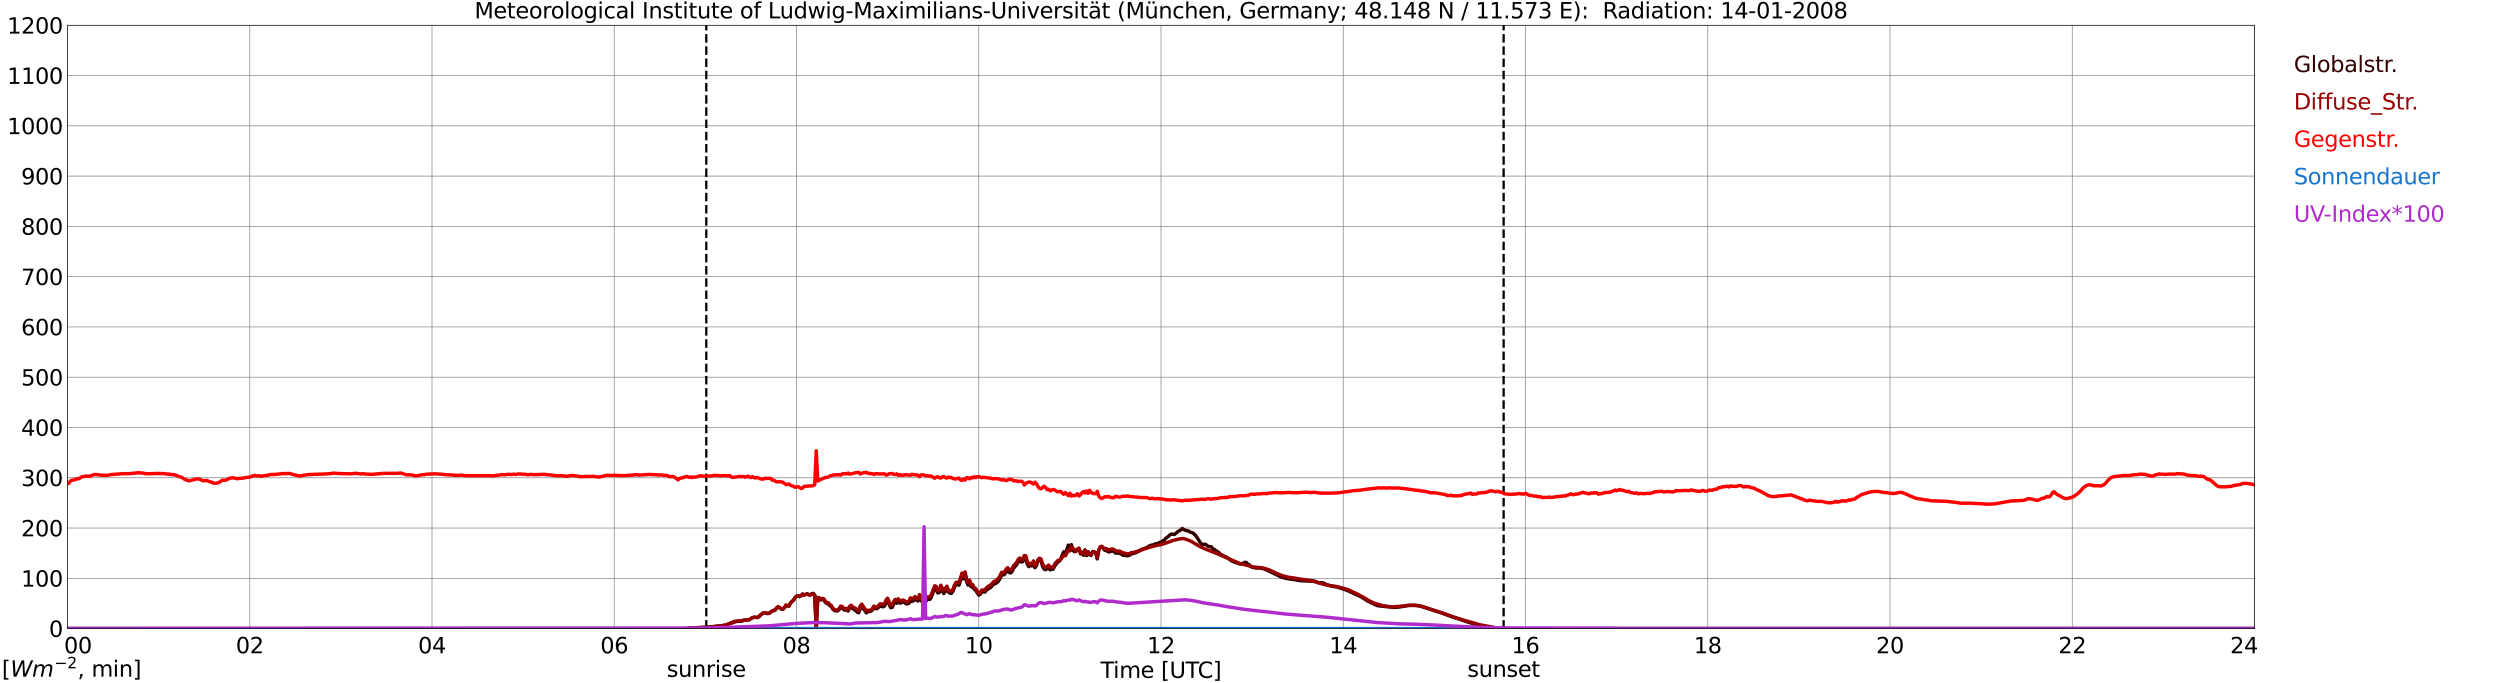 <?xml version="1.0" encoding="utf-8" standalone="no"?>
<!DOCTYPE svg PUBLIC "-//W3C//DTD SVG 1.1//EN"
  "http://www.w3.org/Graphics/SVG/1.1/DTD/svg11.dtd">
<svg xmlns:xlink="http://www.w3.org/1999/xlink" width="1085.4pt" height="296.64pt" viewBox="0 0 1085.4 296.64" xmlns="http://www.w3.org/2000/svg" version="1.1">
 <defs>
  <style type="text/css">*{stroke-linejoin: round; stroke-linecap: butt}</style>
 </defs>
 <g id="figure_1">
  <g id="patch_1">
   <path d="M 0 296.64 
L 1085.4 296.64 
L 1085.4 0 
L 0 0 
z
" style="fill: #ffffff"/>
  </g>
  <g id="axes_1">
   <g id="patch_2">
    <path d="M 29.306 272.909 
L 978.814 272.909 
L 978.814 10.976 
L 29.306 10.976 
z
" style="fill: #ffffff"/>
   </g>
   <g id="patch_3">
    <path d="M 978.814 272.909 
L 978.814 272.909 
L 978.814 10.976 
L 978.814 10.976 
z
" clip-path="url(#pf3df3aecbb)" style="fill: #d3d3d3; opacity: 0.25; stroke: #d3d3d3; stroke-linejoin: miter"/>
   </g>
   <g id="matplotlib.axis_1">
    <g id="xtick_1">
     <g id="line2d_1">
      <path d="M 29.306 272.909 
L 29.306 10.976 
" clip-path="url(#pf3df3aecbb)" style="fill: none; stroke: #808080; stroke-width: 0.3; stroke-linecap: square"/>
     </g>
     <g id="line2d_2"/>
     <g id="text_1">
      <!--    00 -->
      <g transform="translate(18.733 283.627) scale(0.095 -0.095)">
       <defs>
        <path id="DejaVuSans-20" transform="scale(0.016)"/>
        <path id="DejaVuSans-30" d="M 2034 4250 
Q 1547 4250 1301 3770 
Q 1056 3291 1056 2328 
Q 1056 1369 1301 889 
Q 1547 409 2034 409 
Q 2525 409 2770 889 
Q 3016 1369 3016 2328 
Q 3016 3291 2770 3770 
Q 2525 4250 2034 4250 
z
M 2034 4750 
Q 2819 4750 3233 4129 
Q 3647 3509 3647 2328 
Q 3647 1150 3233 529 
Q 2819 -91 2034 -91 
Q 1250 -91 836 529 
Q 422 1150 422 2328 
Q 422 3509 836 4129 
Q 1250 4750 2034 4750 
z
" transform="scale(0.016)"/>
       </defs>
       <use xlink:href="#DejaVuSans-20"/>
       <use xlink:href="#DejaVuSans-20" transform="translate(31.787 0)"/>
       <use xlink:href="#DejaVuSans-20" transform="translate(63.574 0)"/>
       <use xlink:href="#DejaVuSans-30" transform="translate(95.361 0)"/>
       <use xlink:href="#DejaVuSans-30" transform="translate(158.984 0)"/>
      </g>
     </g>
    </g>
    <g id="xtick_2">
     <g id="line2d_3">
      <path d="M 108.431 272.909 
L 108.431 10.976 
" clip-path="url(#pf3df3aecbb)" style="fill: none; stroke: #808080; stroke-width: 0.3; stroke-linecap: square"/>
     </g>
     <g id="line2d_4"/>
     <g id="text_2">
      <!-- 02 -->
      <g transform="translate(102.387 283.627) scale(0.095 -0.095)">
       <defs>
        <path id="DejaVuSans-32" d="M 1228 531 
L 3431 531 
L 3431 0 
L 469 0 
L 469 531 
Q 828 903 1448 1529 
Q 2069 2156 2228 2338 
Q 2531 2678 2651 2914 
Q 2772 3150 2772 3378 
Q 2772 3750 2511 3984 
Q 2250 4219 1831 4219 
Q 1534 4219 1204 4116 
Q 875 4013 500 3803 
L 500 4441 
Q 881 4594 1212 4672 
Q 1544 4750 1819 4750 
Q 2544 4750 2975 4387 
Q 3406 4025 3406 3419 
Q 3406 3131 3298 2873 
Q 3191 2616 2906 2266 
Q 2828 2175 2409 1742 
Q 1991 1309 1228 531 
z
" transform="scale(0.016)"/>
       </defs>
       <use xlink:href="#DejaVuSans-30"/>
       <use xlink:href="#DejaVuSans-32" transform="translate(63.623 0)"/>
      </g>
     </g>
    </g>
    <g id="xtick_3">
     <g id="line2d_5">
      <path d="M 187.557 272.909 
L 187.557 10.976 
" clip-path="url(#pf3df3aecbb)" style="fill: none; stroke: #808080; stroke-width: 0.3; stroke-linecap: square"/>
     </g>
     <g id="line2d_6"/>
     <g id="text_3">
      <!-- 04 -->
      <g transform="translate(181.513 283.627) scale(0.095 -0.095)">
       <defs>
        <path id="DejaVuSans-34" d="M 2419 4116 
L 825 1625 
L 2419 1625 
L 2419 4116 
z
M 2253 4666 
L 3047 4666 
L 3047 1625 
L 3713 1625 
L 3713 1100 
L 3047 1100 
L 3047 0 
L 2419 0 
L 2419 1100 
L 313 1100 
L 313 1709 
L 2253 4666 
z
" transform="scale(0.016)"/>
       </defs>
       <use xlink:href="#DejaVuSans-30"/>
       <use xlink:href="#DejaVuSans-34" transform="translate(63.623 0)"/>
      </g>
     </g>
    </g>
    <g id="xtick_4">
     <g id="line2d_7">
      <path d="M 266.683 272.909 
L 266.683 10.976 
" clip-path="url(#pf3df3aecbb)" style="fill: none; stroke: #808080; stroke-width: 0.3; stroke-linecap: square"/>
     </g>
     <g id="line2d_8"/>
     <g id="text_4">
      <!-- 06 -->
      <g transform="translate(260.638 283.627) scale(0.095 -0.095)">
       <defs>
        <path id="DejaVuSans-36" d="M 2113 2584 
Q 1688 2584 1439 2293 
Q 1191 2003 1191 1497 
Q 1191 994 1439 701 
Q 1688 409 2113 409 
Q 2538 409 2786 701 
Q 3034 994 3034 1497 
Q 3034 2003 2786 2293 
Q 2538 2584 2113 2584 
z
M 3366 4563 
L 3366 3988 
Q 3128 4100 2886 4159 
Q 2644 4219 2406 4219 
Q 1781 4219 1451 3797 
Q 1122 3375 1075 2522 
Q 1259 2794 1537 2939 
Q 1816 3084 2150 3084 
Q 2853 3084 3261 2657 
Q 3669 2231 3669 1497 
Q 3669 778 3244 343 
Q 2819 -91 2113 -91 
Q 1303 -91 875 529 
Q 447 1150 447 2328 
Q 447 3434 972 4092 
Q 1497 4750 2381 4750 
Q 2619 4750 2861 4703 
Q 3103 4656 3366 4563 
z
" transform="scale(0.016)"/>
       </defs>
       <use xlink:href="#DejaVuSans-30"/>
       <use xlink:href="#DejaVuSans-36" transform="translate(63.623 0)"/>
      </g>
     </g>
    </g>
    <g id="xtick_5">
     <g id="line2d_9">
      <path d="M 345.808 272.909 
L 345.808 10.976 
" clip-path="url(#pf3df3aecbb)" style="fill: none; stroke: #808080; stroke-width: 0.3; stroke-linecap: square"/>
     </g>
     <g id="line2d_10"/>
     <g id="text_5">
      <!-- 08 -->
      <g transform="translate(339.764 283.627) scale(0.095 -0.095)">
       <defs>
        <path id="DejaVuSans-38" d="M 2034 2216 
Q 1584 2216 1326 1975 
Q 1069 1734 1069 1313 
Q 1069 891 1326 650 
Q 1584 409 2034 409 
Q 2484 409 2743 651 
Q 3003 894 3003 1313 
Q 3003 1734 2745 1975 
Q 2488 2216 2034 2216 
z
M 1403 2484 
Q 997 2584 770 2862 
Q 544 3141 544 3541 
Q 544 4100 942 4425 
Q 1341 4750 2034 4750 
Q 2731 4750 3128 4425 
Q 3525 4100 3525 3541 
Q 3525 3141 3298 2862 
Q 3072 2584 2669 2484 
Q 3125 2378 3379 2068 
Q 3634 1759 3634 1313 
Q 3634 634 3220 271 
Q 2806 -91 2034 -91 
Q 1263 -91 848 271 
Q 434 634 434 1313 
Q 434 1759 690 2068 
Q 947 2378 1403 2484 
z
M 1172 3481 
Q 1172 3119 1398 2916 
Q 1625 2713 2034 2713 
Q 2441 2713 2670 2916 
Q 2900 3119 2900 3481 
Q 2900 3844 2670 4047 
Q 2441 4250 2034 4250 
Q 1625 4250 1398 4047 
Q 1172 3844 1172 3481 
z
" transform="scale(0.016)"/>
       </defs>
       <use xlink:href="#DejaVuSans-30"/>
       <use xlink:href="#DejaVuSans-38" transform="translate(63.623 0)"/>
      </g>
     </g>
    </g>
    <g id="xtick_6">
     <g id="line2d_11">
      <path d="M 424.934 272.909 
L 424.934 10.976 
" clip-path="url(#pf3df3aecbb)" style="fill: none; stroke: #808080; stroke-width: 0.3; stroke-linecap: square"/>
     </g>
     <g id="line2d_12"/>
     <g id="text_6">
      <!-- 10 -->
      <g transform="translate(418.89 283.627) scale(0.095 -0.095)">
       <defs>
        <path id="DejaVuSans-31" d="M 794 531 
L 1825 531 
L 1825 4091 
L 703 3866 
L 703 4441 
L 1819 4666 
L 2450 4666 
L 2450 531 
L 3481 531 
L 3481 0 
L 794 0 
L 794 531 
z
" transform="scale(0.016)"/>
       </defs>
       <use xlink:href="#DejaVuSans-31"/>
       <use xlink:href="#DejaVuSans-30" transform="translate(63.623 0)"/>
      </g>
     </g>
    </g>
    <g id="xtick_7">
     <g id="line2d_13">
      <path d="M 504.06 272.909 
L 504.06 10.976 
" clip-path="url(#pf3df3aecbb)" style="fill: none; stroke: #808080; stroke-width: 0.3; stroke-linecap: square"/>
     </g>
     <g id="line2d_14"/>
     <g id="text_7">
      <!-- 12 -->
      <g transform="translate(498.015 283.627) scale(0.095 -0.095)">
       <use xlink:href="#DejaVuSans-31"/>
       <use xlink:href="#DejaVuSans-32" transform="translate(63.623 0)"/>
      </g>
     </g>
    </g>
    <g id="xtick_8">
     <g id="line2d_15">
      <path d="M 583.185 272.909 
L 583.185 10.976 
" clip-path="url(#pf3df3aecbb)" style="fill: none; stroke: #808080; stroke-width: 0.3; stroke-linecap: square"/>
     </g>
     <g id="line2d_16"/>
     <g id="text_8">
      <!-- 14 -->
      <g transform="translate(577.141 283.627) scale(0.095 -0.095)">
       <use xlink:href="#DejaVuSans-31"/>
       <use xlink:href="#DejaVuSans-34" transform="translate(63.623 0)"/>
      </g>
     </g>
    </g>
    <g id="xtick_9">
     <g id="line2d_17">
      <path d="M 662.311 272.909 
L 662.311 10.976 
" clip-path="url(#pf3df3aecbb)" style="fill: none; stroke: #808080; stroke-width: 0.3; stroke-linecap: square"/>
     </g>
     <g id="line2d_18"/>
     <g id="text_9">
      <!-- 16 -->
      <g transform="translate(656.267 283.627) scale(0.095 -0.095)">
       <use xlink:href="#DejaVuSans-31"/>
       <use xlink:href="#DejaVuSans-36" transform="translate(63.623 0)"/>
      </g>
     </g>
    </g>
    <g id="xtick_10">
     <g id="line2d_19">
      <path d="M 741.437 272.909 
L 741.437 10.976 
" clip-path="url(#pf3df3aecbb)" style="fill: none; stroke: #808080; stroke-width: 0.3; stroke-linecap: square"/>
     </g>
     <g id="line2d_20"/>
     <g id="text_10">
      <!-- 18 -->
      <g transform="translate(735.392 283.627) scale(0.095 -0.095)">
       <use xlink:href="#DejaVuSans-31"/>
       <use xlink:href="#DejaVuSans-38" transform="translate(63.623 0)"/>
      </g>
     </g>
    </g>
    <g id="xtick_11">
     <g id="line2d_21">
      <path d="M 820.562 272.909 
L 820.562 10.976 
" clip-path="url(#pf3df3aecbb)" style="fill: none; stroke: #808080; stroke-width: 0.3; stroke-linecap: square"/>
     </g>
     <g id="line2d_22"/>
     <g id="text_11">
      <!-- 20 -->
      <g transform="translate(814.518 283.627) scale(0.095 -0.095)">
       <use xlink:href="#DejaVuSans-32"/>
       <use xlink:href="#DejaVuSans-30" transform="translate(63.623 0)"/>
      </g>
     </g>
    </g>
    <g id="xtick_12">
     <g id="line2d_23">
      <path d="M 899.688 272.909 
L 899.688 10.976 
" clip-path="url(#pf3df3aecbb)" style="fill: none; stroke: #808080; stroke-width: 0.3; stroke-linecap: square"/>
     </g>
     <g id="line2d_24"/>
     <g id="text_12">
      <!-- 22 -->
      <g transform="translate(893.644 283.627) scale(0.095 -0.095)">
       <use xlink:href="#DejaVuSans-32"/>
       <use xlink:href="#DejaVuSans-32" transform="translate(63.623 0)"/>
      </g>
     </g>
    </g>
    <g id="xtick_13">
     <g id="line2d_25">
      <path d="M 978.814 272.909 
L 978.814 10.976 
" clip-path="url(#pf3df3aecbb)" style="fill: none; stroke: #808080; stroke-width: 0.3; stroke-linecap: square"/>
     </g>
     <g id="line2d_26"/>
     <g id="text_13">
      <!-- 24    -->
      <g transform="translate(968.241 283.627) scale(0.095 -0.095)">
       <use xlink:href="#DejaVuSans-32"/>
       <use xlink:href="#DejaVuSans-34" transform="translate(63.623 0)"/>
       <use xlink:href="#DejaVuSans-20" transform="translate(127.246 0)"/>
       <use xlink:href="#DejaVuSans-20" transform="translate(159.033 0)"/>
       <use xlink:href="#DejaVuSans-20" transform="translate(190.82 0)"/>
      </g>
     </g>
    </g>
    <g id="text_14">
     <!-- Time [UTC] -->
     <g transform="translate(477.806 294.322) scale(0.095 -0.095)">
      <defs>
       <path id="DejaVuSans-54" d="M -19 4666 
L 3928 4666 
L 3928 4134 
L 2272 4134 
L 2272 0 
L 1638 0 
L 1638 4134 
L -19 4134 
L -19 4666 
z
" transform="scale(0.016)"/>
       <path id="DejaVuSans-69" d="M 603 3500 
L 1178 3500 
L 1178 0 
L 603 0 
L 603 3500 
z
M 603 4863 
L 1178 4863 
L 1178 4134 
L 603 4134 
L 603 4863 
z
" transform="scale(0.016)"/>
       <path id="DejaVuSans-6d" d="M 3328 2828 
Q 3544 3216 3844 3400 
Q 4144 3584 4550 3584 
Q 5097 3584 5394 3201 
Q 5691 2819 5691 2113 
L 5691 0 
L 5113 0 
L 5113 2094 
Q 5113 2597 4934 2840 
Q 4756 3084 4391 3084 
Q 3944 3084 3684 2787 
Q 3425 2491 3425 1978 
L 3425 0 
L 2847 0 
L 2847 2094 
Q 2847 2600 2669 2842 
Q 2491 3084 2119 3084 
Q 1678 3084 1418 2786 
Q 1159 2488 1159 1978 
L 1159 0 
L 581 0 
L 581 3500 
L 1159 3500 
L 1159 2956 
Q 1356 3278 1631 3431 
Q 1906 3584 2284 3584 
Q 2666 3584 2933 3390 
Q 3200 3197 3328 2828 
z
" transform="scale(0.016)"/>
       <path id="DejaVuSans-65" d="M 3597 1894 
L 3597 1613 
L 953 1613 
Q 991 1019 1311 708 
Q 1631 397 2203 397 
Q 2534 397 2845 478 
Q 3156 559 3463 722 
L 3463 178 
Q 3153 47 2828 -22 
Q 2503 -91 2169 -91 
Q 1331 -91 842 396 
Q 353 884 353 1716 
Q 353 2575 817 3079 
Q 1281 3584 2069 3584 
Q 2775 3584 3186 3129 
Q 3597 2675 3597 1894 
z
M 3022 2063 
Q 3016 2534 2758 2815 
Q 2500 3097 2075 3097 
Q 1594 3097 1305 2825 
Q 1016 2553 972 2059 
L 3022 2063 
z
" transform="scale(0.016)"/>
       <path id="DejaVuSans-5b" d="M 550 4863 
L 1875 4863 
L 1875 4416 
L 1125 4416 
L 1125 -397 
L 1875 -397 
L 1875 -844 
L 550 -844 
L 550 4863 
z
" transform="scale(0.016)"/>
       <path id="DejaVuSans-55" d="M 556 4666 
L 1191 4666 
L 1191 1831 
Q 1191 1081 1462 751 
Q 1734 422 2344 422 
Q 2950 422 3222 751 
Q 3494 1081 3494 1831 
L 3494 4666 
L 4128 4666 
L 4128 1753 
Q 4128 841 3676 375 
Q 3225 -91 2344 -91 
Q 1459 -91 1007 375 
Q 556 841 556 1753 
L 556 4666 
z
" transform="scale(0.016)"/>
       <path id="DejaVuSans-43" d="M 4122 4306 
L 4122 3641 
Q 3803 3938 3442 4084 
Q 3081 4231 2675 4231 
Q 1875 4231 1450 3742 
Q 1025 3253 1025 2328 
Q 1025 1406 1450 917 
Q 1875 428 2675 428 
Q 3081 428 3442 575 
Q 3803 722 4122 1019 
L 4122 359 
Q 3791 134 3420 21 
Q 3050 -91 2638 -91 
Q 1578 -91 968 557 
Q 359 1206 359 2328 
Q 359 3453 968 4101 
Q 1578 4750 2638 4750 
Q 3056 4750 3426 4639 
Q 3797 4528 4122 4306 
z
" transform="scale(0.016)"/>
       <path id="DejaVuSans-5d" d="M 1947 4863 
L 1947 -844 
L 622 -844 
L 622 -397 
L 1369 -397 
L 1369 4416 
L 622 4416 
L 622 4863 
L 1947 4863 
z
" transform="scale(0.016)"/>
      </defs>
      <use xlink:href="#DejaVuSans-54"/>
      <use xlink:href="#DejaVuSans-69" transform="translate(57.959 0)"/>
      <use xlink:href="#DejaVuSans-6d" transform="translate(85.742 0)"/>
      <use xlink:href="#DejaVuSans-65" transform="translate(183.154 0)"/>
      <use xlink:href="#DejaVuSans-20" transform="translate(244.678 0)"/>
      <use xlink:href="#DejaVuSans-5b" transform="translate(276.465 0)"/>
      <use xlink:href="#DejaVuSans-55" transform="translate(315.479 0)"/>
      <use xlink:href="#DejaVuSans-54" transform="translate(388.672 0)"/>
      <use xlink:href="#DejaVuSans-43" transform="translate(443.881 0)"/>
      <use xlink:href="#DejaVuSans-5d" transform="translate(513.705 0)"/>
     </g>
    </g>
   </g>
   <g id="matplotlib.axis_2">
    <g id="ytick_1">
     <g id="line2d_27">
      <path d="M 29.306 272.909 
L 978.814 272.909 
" clip-path="url(#pf3df3aecbb)" style="fill: none; stroke: #808080; stroke-width: 0.3; stroke-linecap: square"/>
     </g>
     <g id="line2d_28"/>
     <g id="text_15">
      <!-- 0 -->
      <g transform="translate(21.261 276.518) scale(0.095 -0.095)">
       <use xlink:href="#DejaVuSans-30"/>
      </g>
     </g>
    </g>
    <g id="ytick_2">
     <g id="line2d_29">
      <path d="M 29.306 251.081 
L 978.814 251.081 
" clip-path="url(#pf3df3aecbb)" style="fill: none; stroke: #808080; stroke-width: 0.3; stroke-linecap: square"/>
     </g>
     <g id="line2d_30"/>
     <g id="text_16">
      <!-- 100 -->
      <g transform="translate(9.173 254.69) scale(0.095 -0.095)">
       <use xlink:href="#DejaVuSans-31"/>
       <use xlink:href="#DejaVuSans-30" transform="translate(63.623 0)"/>
       <use xlink:href="#DejaVuSans-30" transform="translate(127.246 0)"/>
      </g>
     </g>
    </g>
    <g id="ytick_3">
     <g id="line2d_31">
      <path d="M 29.306 229.253 
L 978.814 229.253 
" clip-path="url(#pf3df3aecbb)" style="fill: none; stroke: #808080; stroke-width: 0.3; stroke-linecap: square"/>
     </g>
     <g id="line2d_32"/>
     <g id="text_17">
      <!-- 200 -->
      <g transform="translate(9.173 232.863) scale(0.095 -0.095)">
       <use xlink:href="#DejaVuSans-32"/>
       <use xlink:href="#DejaVuSans-30" transform="translate(63.623 0)"/>
       <use xlink:href="#DejaVuSans-30" transform="translate(127.246 0)"/>
      </g>
     </g>
    </g>
    <g id="ytick_4">
     <g id="line2d_33">
      <path d="M 29.306 207.426 
L 978.814 207.426 
" clip-path="url(#pf3df3aecbb)" style="fill: none; stroke: #808080; stroke-width: 0.3; stroke-linecap: square"/>
     </g>
     <g id="line2d_34"/>
     <g id="text_18">
      <!-- 300 -->
      <g transform="translate(9.173 211.035) scale(0.095 -0.095)">
       <defs>
        <path id="DejaVuSans-33" d="M 2597 2516 
Q 3050 2419 3304 2112 
Q 3559 1806 3559 1356 
Q 3559 666 3084 287 
Q 2609 -91 1734 -91 
Q 1441 -91 1130 -33 
Q 819 25 488 141 
L 488 750 
Q 750 597 1062 519 
Q 1375 441 1716 441 
Q 2309 441 2620 675 
Q 2931 909 2931 1356 
Q 2931 1769 2642 2001 
Q 2353 2234 1838 2234 
L 1294 2234 
L 1294 2753 
L 1863 2753 
Q 2328 2753 2575 2939 
Q 2822 3125 2822 3475 
Q 2822 3834 2567 4026 
Q 2313 4219 1838 4219 
Q 1578 4219 1281 4162 
Q 984 4106 628 3988 
L 628 4550 
Q 988 4650 1302 4700 
Q 1616 4750 1894 4750 
Q 2613 4750 3031 4423 
Q 3450 4097 3450 3541 
Q 3450 3153 3228 2886 
Q 3006 2619 2597 2516 
z
" transform="scale(0.016)"/>
       </defs>
       <use xlink:href="#DejaVuSans-33"/>
       <use xlink:href="#DejaVuSans-30" transform="translate(63.623 0)"/>
       <use xlink:href="#DejaVuSans-30" transform="translate(127.246 0)"/>
      </g>
     </g>
    </g>
    <g id="ytick_5">
     <g id="line2d_35">
      <path d="M 29.306 185.598 
L 978.814 185.598 
" clip-path="url(#pf3df3aecbb)" style="fill: none; stroke: #808080; stroke-width: 0.3; stroke-linecap: square"/>
     </g>
     <g id="line2d_36"/>
     <g id="text_19">
      <!-- 400 -->
      <g transform="translate(9.173 189.207) scale(0.095 -0.095)">
       <use xlink:href="#DejaVuSans-34"/>
       <use xlink:href="#DejaVuSans-30" transform="translate(63.623 0)"/>
       <use xlink:href="#DejaVuSans-30" transform="translate(127.246 0)"/>
      </g>
     </g>
    </g>
    <g id="ytick_6">
     <g id="line2d_37">
      <path d="M 29.306 163.77 
L 978.814 163.77 
" clip-path="url(#pf3df3aecbb)" style="fill: none; stroke: #808080; stroke-width: 0.3; stroke-linecap: square"/>
     </g>
     <g id="line2d_38"/>
     <g id="text_20">
      <!-- 500 -->
      <g transform="translate(9.173 167.379) scale(0.095 -0.095)">
       <defs>
        <path id="DejaVuSans-35" d="M 691 4666 
L 3169 4666 
L 3169 4134 
L 1269 4134 
L 1269 2991 
Q 1406 3038 1543 3061 
Q 1681 3084 1819 3084 
Q 2600 3084 3056 2656 
Q 3513 2228 3513 1497 
Q 3513 744 3044 326 
Q 2575 -91 1722 -91 
Q 1428 -91 1123 -41 
Q 819 9 494 109 
L 494 744 
Q 775 591 1075 516 
Q 1375 441 1709 441 
Q 2250 441 2565 725 
Q 2881 1009 2881 1497 
Q 2881 1984 2565 2268 
Q 2250 2553 1709 2553 
Q 1456 2553 1204 2497 
Q 953 2441 691 2322 
L 691 4666 
z
" transform="scale(0.016)"/>
       </defs>
       <use xlink:href="#DejaVuSans-35"/>
       <use xlink:href="#DejaVuSans-30" transform="translate(63.623 0)"/>
       <use xlink:href="#DejaVuSans-30" transform="translate(127.246 0)"/>
      </g>
     </g>
    </g>
    <g id="ytick_7">
     <g id="line2d_39">
      <path d="M 29.306 141.942 
L 978.814 141.942 
" clip-path="url(#pf3df3aecbb)" style="fill: none; stroke: #808080; stroke-width: 0.3; stroke-linecap: square"/>
     </g>
     <g id="line2d_40"/>
     <g id="text_21">
      <!-- 600 -->
      <g transform="translate(9.173 145.551) scale(0.095 -0.095)">
       <use xlink:href="#DejaVuSans-36"/>
       <use xlink:href="#DejaVuSans-30" transform="translate(63.623 0)"/>
       <use xlink:href="#DejaVuSans-30" transform="translate(127.246 0)"/>
      </g>
     </g>
    </g>
    <g id="ytick_8">
     <g id="line2d_41">
      <path d="M 29.306 120.114 
L 978.814 120.114 
" clip-path="url(#pf3df3aecbb)" style="fill: none; stroke: #808080; stroke-width: 0.3; stroke-linecap: square"/>
     </g>
     <g id="line2d_42"/>
     <g id="text_22">
      <!-- 700 -->
      <g transform="translate(9.173 123.724) scale(0.095 -0.095)">
       <defs>
        <path id="DejaVuSans-37" d="M 525 4666 
L 3525 4666 
L 3525 4397 
L 1831 0 
L 1172 0 
L 2766 4134 
L 525 4134 
L 525 4666 
z
" transform="scale(0.016)"/>
       </defs>
       <use xlink:href="#DejaVuSans-37"/>
       <use xlink:href="#DejaVuSans-30" transform="translate(63.623 0)"/>
       <use xlink:href="#DejaVuSans-30" transform="translate(127.246 0)"/>
      </g>
     </g>
    </g>
    <g id="ytick_9">
     <g id="line2d_43">
      <path d="M 29.306 98.287 
L 978.814 98.287 
" clip-path="url(#pf3df3aecbb)" style="fill: none; stroke: #808080; stroke-width: 0.3; stroke-linecap: square"/>
     </g>
     <g id="line2d_44"/>
     <g id="text_23">
      <!-- 800 -->
      <g transform="translate(9.173 101.896) scale(0.095 -0.095)">
       <use xlink:href="#DejaVuSans-38"/>
       <use xlink:href="#DejaVuSans-30" transform="translate(63.623 0)"/>
       <use xlink:href="#DejaVuSans-30" transform="translate(127.246 0)"/>
      </g>
     </g>
    </g>
    <g id="ytick_10">
     <g id="line2d_45">
      <path d="M 29.306 76.459 
L 978.814 76.459 
" clip-path="url(#pf3df3aecbb)" style="fill: none; stroke: #808080; stroke-width: 0.3; stroke-linecap: square"/>
     </g>
     <g id="line2d_46"/>
     <g id="text_24">
      <!-- 900 -->
      <g transform="translate(9.173 80.068) scale(0.095 -0.095)">
       <defs>
        <path id="DejaVuSans-39" d="M 703 97 
L 703 672 
Q 941 559 1184 500 
Q 1428 441 1663 441 
Q 2288 441 2617 861 
Q 2947 1281 2994 2138 
Q 2813 1869 2534 1725 
Q 2256 1581 1919 1581 
Q 1219 1581 811 2004 
Q 403 2428 403 3163 
Q 403 3881 828 4315 
Q 1253 4750 1959 4750 
Q 2769 4750 3195 4129 
Q 3622 3509 3622 2328 
Q 3622 1225 3098 567 
Q 2575 -91 1691 -91 
Q 1453 -91 1209 -44 
Q 966 3 703 97 
z
M 1959 2075 
Q 2384 2075 2632 2365 
Q 2881 2656 2881 3163 
Q 2881 3666 2632 3958 
Q 2384 4250 1959 4250 
Q 1534 4250 1286 3958 
Q 1038 3666 1038 3163 
Q 1038 2656 1286 2365 
Q 1534 2075 1959 2075 
z
" transform="scale(0.016)"/>
       </defs>
       <use xlink:href="#DejaVuSans-39"/>
       <use xlink:href="#DejaVuSans-30" transform="translate(63.623 0)"/>
       <use xlink:href="#DejaVuSans-30" transform="translate(127.246 0)"/>
      </g>
     </g>
    </g>
    <g id="ytick_11">
     <g id="line2d_47">
      <path d="M 29.306 54.631 
L 978.814 54.631 
" clip-path="url(#pf3df3aecbb)" style="fill: none; stroke: #808080; stroke-width: 0.3; stroke-linecap: square"/>
     </g>
     <g id="line2d_48"/>
     <g id="text_25">
      <!-- 1000 -->
      <g transform="translate(3.128 58.24) scale(0.095 -0.095)">
       <use xlink:href="#DejaVuSans-31"/>
       <use xlink:href="#DejaVuSans-30" transform="translate(63.623 0)"/>
       <use xlink:href="#DejaVuSans-30" transform="translate(127.246 0)"/>
       <use xlink:href="#DejaVuSans-30" transform="translate(190.869 0)"/>
      </g>
     </g>
    </g>
    <g id="ytick_12">
     <g id="line2d_49">
      <path d="M 29.306 32.803 
L 978.814 32.803 
" clip-path="url(#pf3df3aecbb)" style="fill: none; stroke: #808080; stroke-width: 0.3; stroke-linecap: square"/>
     </g>
     <g id="line2d_50"/>
     <g id="text_26">
      <!-- 1100 -->
      <g transform="translate(3.128 36.413) scale(0.095 -0.095)">
       <use xlink:href="#DejaVuSans-31"/>
       <use xlink:href="#DejaVuSans-31" transform="translate(63.623 0)"/>
       <use xlink:href="#DejaVuSans-30" transform="translate(127.246 0)"/>
       <use xlink:href="#DejaVuSans-30" transform="translate(190.869 0)"/>
      </g>
     </g>
    </g>
    <g id="ytick_13">
     <g id="line2d_51">
      <path d="M 29.306 10.976 
L 978.814 10.976 
" clip-path="url(#pf3df3aecbb)" style="fill: none; stroke: #808080; stroke-width: 0.3; stroke-linecap: square"/>
     </g>
     <g id="line2d_52"/>
     <g id="text_27">
      <!-- 1200 -->
      <g transform="translate(3.128 14.585) scale(0.095 -0.095)">
       <use xlink:href="#DejaVuSans-31"/>
       <use xlink:href="#DejaVuSans-32" transform="translate(63.623 0)"/>
       <use xlink:href="#DejaVuSans-30" transform="translate(127.246 0)"/>
       <use xlink:href="#DejaVuSans-30" transform="translate(190.869 0)"/>
      </g>
     </g>
    </g>
   </g>
   <g id="line2d_53">
    <path d="M 306.641 272.909 
L 306.641 10.976 
" clip-path="url(#pf3df3aecbb)" style="fill: none; stroke-dasharray: 3.7,1.6; stroke-dashoffset: 0; stroke: #000000"/>
   </g>
   <g id="line2d_54">
    <path d="M 652.816 272.909 
L 652.816 10.976 
" clip-path="url(#pf3df3aecbb)" style="fill: none; stroke-dasharray: 3.7,1.6; stroke-dashoffset: 0; stroke: #000000"/>
   </g>
   <g id="line2d_55">
    <path d="M 29.306 272.909 
L 298.333 272.909 
L 298.992 272.699 
L 305.586 272.372 
L 306.905 272.33 
L 310.861 271.92 
L 313.499 271.676 
L 315.477 271.265 
L 319.433 269.873 
L 321.411 269.628 
L 322.071 269.709 
L 322.73 269.301 
L 323.39 269.176 
L 324.708 269.137 
L 325.368 268.971 
L 326.686 268.194 
L 327.346 268.03 
L 328.005 267.989 
L 328.665 268.111 
L 329.324 267.867 
L 330.643 266.679 
L 331.302 266.147 
L 331.961 266.064 
L 333.28 266.391 
L 333.94 266.227 
L 335.258 265.328 
L 336.577 264.876 
L 337.236 263.977 
L 337.896 263.525 
L 338.555 263.894 
L 339.215 264.427 
L 339.874 264.507 
L 340.533 263.977 
L 341.193 262.829 
L 342.512 263.198 
L 343.171 261.969 
L 343.83 261.192 
L 344.49 260.659 
L 345.149 259.594 
L 345.808 258.856 
L 346.468 258.653 
L 347.127 258.939 
L 347.787 258.57 
L 348.446 257.874 
L 349.105 258.284 
L 349.765 258.079 
L 350.424 257.752 
L 351.083 258.16 
L 351.743 258.323 
L 352.402 257.752 
L 353.062 257.627 
L 353.721 258.284 
L 354.38 272.909 
L 355.04 259.559 
L 355.699 259.723 
L 356.359 260.5 
L 357.018 260.214 
L 357.677 260.5 
L 358.337 261.523 
L 358.996 262.015 
L 359.655 262.178 
L 360.315 262.958 
L 360.974 263.449 
L 361.634 264.514 
L 362.293 265.046 
L 362.952 265.252 
L 363.612 265.252 
L 364.271 264.758 
L 364.93 263.695 
L 365.59 263.859 
L 366.249 264.636 
L 366.909 264.922 
L 367.568 264.719 
L 368.227 265.291 
L 368.887 263.94 
L 369.546 263.532 
L 370.206 264.267 
L 371.524 265.088 
L 372.184 265.782 
L 372.843 266.029 
L 373.502 264.062 
L 374.162 263.285 
L 374.821 264.35 
L 375.481 265.046 
L 376.14 266.07 
L 376.799 265.618 
L 378.118 265.332 
L 378.777 264.841 
L 379.437 263.735 
L 380.096 264.186 
L 380.756 264.267 
L 382.074 263.121 
L 383.393 263.449 
L 384.053 263.08 
L 384.712 261.729 
L 385.371 260.91 
L 386.69 263.818 
L 387.349 263.735 
L 388.009 262.22 
L 388.668 261.523 
L 389.328 261.892 
L 389.987 261.032 
L 390.646 261.851 
L 391.306 261.729 
L 391.965 261.279 
L 392.624 261.523 
L 393.284 262.098 
L 393.943 262.178 
L 394.603 261.934 
L 395.262 260.746 
L 395.921 261.115 
L 396.581 260.827 
L 397.24 260.092 
L 398.559 260.952 
L 399.218 259.068 
L 399.878 260.705 
L 400.537 261.482 
M 401.856 261.279 
L 402.515 260.172 
L 403.175 260.295 
L 403.834 260.131 
L 404.493 258.863 
L 405.812 255.423 
L 406.471 255.667 
L 407.131 257.429 
L 407.79 257.265 
L 408.45 255.423 
L 409.768 257.675 
L 411.087 255.503 
L 411.746 257.018 
L 412.406 257.551 
L 413.065 257.592 
L 413.725 256.732 
L 414.384 254.931 
L 415.043 253.866 
L 415.703 253.744 
L 416.362 254.071 
L 417.681 250.016 
L 418.34 251.286 
L 419 249.483 
L 419.659 252.432 
L 420.318 254.03 
L 420.978 253.006 
L 421.637 254.768 
L 422.297 254.768 
L 422.956 255.831 
L 423.615 256.324 
L 424.934 258.372 
L 425.593 257.961 
L 426.253 256.979 
L 426.912 256.896 
L 427.572 257.06 
L 428.231 256.241 
L 429.55 255.34 
L 430.209 254.971 
L 430.869 254.152 
L 431.528 253.578 
L 432.187 253.375 
L 432.847 252.923 
L 433.506 252.227 
L 434.165 251.203 
L 434.825 249.73 
L 435.484 249.608 
L 436.144 249.361 
L 436.803 248.337 
L 437.462 247.927 
L 438.122 248.542 
L 438.781 248.748 
L 439.44 248.051 
L 440.1 246.617 
L 441.419 245.144 
L 442.078 243.874 
L 442.737 243.424 
L 443.397 243.996 
L 444.056 243.791 
L 444.716 242.276 
L 445.375 242.564 
L 446.034 244.98 
L 446.694 246.004 
L 447.353 245.511 
L 448.012 245.674 
L 448.672 244.448 
L 449.331 246.454 
L 449.991 245.511 
L 450.65 243.546 
L 451.309 242.481 
L 451.969 243.341 
L 452.628 245.838 
L 453.287 247.067 
L 453.947 247.355 
L 455.266 246.412 
L 455.925 247.394 
L 456.584 247.15 
L 457.244 247.108 
L 457.903 245.757 
L 459.222 244.037 
L 459.881 243.668 
L 460.541 242.728 
L 461.2 240.966 
L 461.859 239.532 
L 462.519 241.171 
L 463.178 238.672 
L 463.838 236.666 
L 464.497 239.163 
L 465.156 236.461 
L 465.816 238.999 
L 466.475 239.49 
L 468.453 238.386 
L 469.113 240.475 
L 469.772 240.392 
L 470.431 241.088 
L 471.091 238.836 
L 471.75 241.211 
L 472.409 239.532 
L 473.069 240.883 
L 473.728 241.13 
L 474.388 239.451 
L 475.706 239.942 
L 476.366 242.645 
L 477.025 238.919 
L 477.685 237.812 
L 478.344 237.321 
L 479.003 238.017 
L 479.663 238.96 
L 480.322 238.755 
L 480.981 239.532 
L 481.641 239.573 
L 482.96 239.163 
L 483.619 239.451 
L 484.278 240.106 
L 485.597 240.187 
L 486.256 240.27 
L 487.575 241.047 
L 489.553 241.293 
L 490.213 241.13 
L 490.872 240.597 
L 492.85 240.065 
L 494.169 239.451 
L 495.488 238.591 
L 497.466 237.895 
L 498.125 237.648 
L 498.785 237.116 
L 500.103 236.625 
L 500.763 236.583 
L 501.422 236.175 
L 502.082 236.011 
L 502.741 236.011 
L 503.4 235.479 
L 504.06 235.437 
L 504.719 234.824 
L 505.379 234.741 
L 506.038 233.8 
L 507.357 232.816 
L 508.016 232.119 
L 508.675 231.833 
L 509.335 231.997 
L 509.994 231.997 
L 511.313 230.851 
L 512.632 230.072 
L 513.291 229.458 
L 513.95 229.908 
L 514.61 230.196 
L 515.929 230.524 
L 516.588 230.932 
L 517.907 231.384 
L 519.226 232.652 
L 520.544 234.66 
L 521.204 235.765 
L 521.863 236.214 
L 522.522 236.38 
L 523.182 236.256 
L 523.841 236.625 
L 524.501 237.157 
L 525.16 237.362 
L 525.819 237.321 
L 526.479 238.1 
L 529.116 239.859 
L 529.776 240.597 
L 531.754 241.621 
L 532.413 241.868 
L 535.051 243.71 
L 538.348 244.897 
L 539.007 244.856 
L 540.326 244.201 
L 540.985 244.159 
L 541.644 244.814 
L 542.304 245.183 
L 542.963 245.921 
L 543.623 246.248 
L 545.601 246.659 
L 546.26 246.576 
L 548.238 246.822 
L 549.557 247.272 
L 556.151 250.468 
L 558.788 251.203 
L 560.766 251.491 
L 562.745 251.777 
L 564.063 252.024 
L 566.042 252.188 
L 569.338 252.31 
L 569.998 252.227 
L 570.657 252.31 
L 572.635 253.048 
L 573.954 253.006 
L 574.613 253.128 
L 575.932 253.866 
L 577.91 254.399 
L 579.229 254.685 
L 580.548 254.89 
L 584.504 256.158 
L 590.439 258.863 
L 593.076 260.458 
L 593.736 260.952 
L 597.692 262.794 
L 598.351 262.999 
L 604.945 263.695 
L 606.264 263.695 
L 607.582 263.532 
L 611.539 262.835 
L 614.836 262.875 
L 616.814 263.202 
L 626.045 266.151 
L 627.364 266.684 
L 628.683 267.175 
L 631.32 268.118 
L 632.639 268.486 
L 637.255 270.082 
L 641.211 271.23 
L 643.189 271.638 
L 645.167 272.171 
L 649.123 272.867 
L 651.102 272.909 
L 978.154 272.909 
L 978.154 272.909 
" clip-path="url(#pf3df3aecbb)" style="fill: none; stroke: #330000; stroke-width: 1.5; stroke-linecap: square"/>
   </g>
   <g id="line2d_56">
    <path d="M 29.306 272.909 
L 298.333 272.909 
L 298.992 272.686 
L 304.267 272.433 
L 307.564 272.35 
L 314.818 271.468 
L 317.455 270.377 
L 318.114 270.167 
L 318.774 269.79 
L 321.411 269.495 
L 322.071 269.622 
L 322.73 269.285 
L 323.39 269.159 
L 324.708 269.159 
L 325.368 268.991 
L 326.027 268.489 
L 326.686 268.153 
L 327.346 267.984 
L 328.005 267.984 
L 328.665 268.111 
L 329.324 267.816 
L 329.983 267.144 
L 331.302 266.096 
L 331.961 265.97 
L 333.28 266.347 
L 333.94 266.179 
L 335.258 265.215 
L 336.577 264.71 
L 337.236 263.828 
L 337.896 263.368 
L 339.215 264.291 
L 339.874 264.374 
L 340.533 263.828 
L 341.193 262.696 
L 342.512 263.032 
L 343.171 261.814 
L 343.83 261.059 
L 344.49 260.554 
L 345.149 259.463 
L 345.808 258.791 
L 346.468 258.623 
L 347.127 259.002 
L 347.787 258.708 
L 348.446 257.994 
L 349.105 258.372 
L 350.424 257.867 
L 351.083 258.289 
L 351.743 258.413 
L 352.402 257.952 
L 353.062 257.911 
L 353.721 258.54 
L 354.38 272.909 
L 355.04 259.393 
L 355.699 259.517 
L 356.359 260.275 
L 357.018 259.812 
L 357.677 259.98 
L 358.337 261.072 
L 358.996 261.617 
L 359.655 261.7 
L 360.315 262.499 
L 360.974 262.96 
L 361.634 264.051 
L 362.293 264.64 
L 362.952 264.85 
L 363.612 264.806 
L 364.271 264.304 
L 364.93 263.169 
L 365.59 263.254 
L 366.249 264.051 
L 366.909 264.304 
L 367.568 264.136 
L 368.227 264.64 
L 368.887 263.213 
L 369.546 262.75 
L 370.206 263.549 
L 371.524 264.136 
L 372.184 264.806 
L 372.843 265.018 
L 373.502 263.045 
L 374.162 262.29 
L 375.481 264.304 
L 376.14 265.311 
L 376.799 264.933 
L 378.118 264.933 
L 378.777 264.178 
L 379.437 263.128 
L 380.096 263.591 
L 380.756 263.632 
L 382.074 262.163 
L 382.734 262.204 
L 383.393 262.373 
L 384.053 261.953 
L 384.712 260.441 
L 385.371 259.729 
L 386.69 262.877 
L 387.349 262.624 
L 388.009 261.113 
L 388.668 260.231 
L 389.328 260.609 
L 389.987 259.939 
L 390.646 260.862 
L 391.306 260.862 
L 391.965 260.484 
L 392.624 260.777 
L 393.284 261.281 
L 393.943 261.323 
L 394.603 260.986 
L 395.262 259.561 
L 395.921 259.939 
L 396.581 259.686 
L 397.24 259.015 
L 398.559 259.98 
L 399.218 258.175 
L 399.878 259.854 
L 400.537 260.694 
M 401.856 260.316 
L 402.515 259.14 
L 403.175 259.184 
L 403.834 259.057 
L 404.493 257.671 
L 405.812 254.314 
L 406.471 254.606 
L 407.131 256.411 
L 407.79 256.119 
L 408.45 254.104 
L 409.768 256.497 
L 411.087 254.482 
L 411.746 256.119 
L 412.406 256.665 
L 413.065 256.665 
L 413.725 255.783 
L 414.384 254.019 
L 415.043 252.886 
L 415.703 252.718 
L 416.362 252.928 
L 417.681 248.815 
L 418.34 250.158 
L 419 248.27 
L 419.659 251.459 
L 420.318 252.969 
L 420.978 251.878 
L 421.637 253.81 
L 422.297 253.81 
L 422.956 255.11 
L 423.615 255.53 
L 424.275 256.789 
L 424.934 257.588 
L 425.593 257.21 
L 426.253 256.202 
L 426.912 256.119 
L 427.572 256.202 
L 428.231 255.279 
L 428.89 254.691 
L 430.209 253.851 
L 431.528 252.467 
L 432.187 252.172 
L 432.847 251.668 
L 433.506 250.998 
L 434.165 249.948 
L 434.825 248.521 
L 435.484 248.479 
L 436.144 248.27 
L 436.803 247.093 
L 437.462 246.464 
L 438.122 247.135 
L 438.781 247.471 
L 439.44 246.884 
L 440.1 245.541 
L 441.419 244.114 
L 442.078 242.813 
L 442.737 242.267 
L 443.397 243.022 
L 444.056 242.979 
L 444.716 241.176 
L 445.375 241.341 
L 446.034 243.946 
L 446.694 245.12 
L 447.353 244.574 
L 448.012 244.952 
L 448.672 243.524 
L 449.331 245.583 
L 449.991 244.659 
L 450.65 243.022 
L 451.309 242.391 
L 451.969 242.686 
L 452.628 244.784 
L 453.287 245.96 
L 453.947 246.211 
L 454.606 245.96 
L 455.266 245.329 
L 455.925 246.338 
L 456.584 246.087 
L 457.244 246.296 
L 457.903 244.91 
L 459.222 243.358 
L 460.541 242.854 
L 461.859 241.008 
L 462.519 241.3 
L 463.838 238.908 
L 464.497 238.949 
L 465.156 237.356 
L 465.816 238.194 
L 466.475 238.53 
L 467.134 239.495 
L 467.794 238.362 
L 468.453 237.943 
L 469.113 240.041 
L 469.772 239.663 
L 470.431 240.377 
L 471.091 238.781 
L 471.75 240.586 
L 472.409 239.831 
L 473.069 240.586 
L 473.728 240.796 
L 474.388 239.704 
L 475.047 239.539 
L 475.706 240.041 
L 476.366 242.014 
L 477.025 238.949 
L 477.685 237.356 
L 478.344 237.188 
L 479.003 237.69 
L 479.663 238.53 
L 480.322 238.152 
L 480.981 238.781 
L 482.3 238.447 
L 482.96 238.321 
L 483.619 238.53 
L 484.278 239.159 
L 486.256 239.327 
L 487.575 240.041 
L 488.894 240.294 
L 489.553 240.418 
L 490.213 240.418 
L 490.872 240.041 
L 491.532 239.872 
L 492.191 239.831 
L 493.51 239.412 
L 494.169 239.285 
L 497.466 238.111 
L 500.763 237.144 
L 503.4 236.557 
L 504.719 236.264 
L 508.016 235.129 
L 509.335 234.627 
L 511.972 233.996 
L 513.291 233.828 
L 513.95 233.87 
L 515.269 234.247 
L 517.247 235.088 
L 520.544 237.061 
L 521.863 237.69 
L 523.182 238.321 
L 529.116 240.63 
L 531.094 241.553 
L 533.073 242.391 
L 538.348 244.659 
L 544.282 246.17 
L 547.579 246.464 
L 549.557 246.925 
L 551.535 247.639 
L 554.173 248.898 
L 556.151 249.695 
L 557.47 250.158 
L 559.448 250.618 
L 562.085 250.998 
L 563.404 251.249 
L 569.338 252.089 
L 574.613 253.683 
L 576.592 254.104 
L 578.57 254.397 
L 580.548 254.691 
L 585.164 255.951 
L 589.12 257.797 
L 591.757 259.225 
L 594.395 260.777 
L 596.373 261.785 
L 600.329 262.96 
L 602.307 263.254 
L 604.286 263.505 
L 609.561 263.086 
L 610.879 262.877 
L 614.176 262.75 
L 615.495 262.877 
L 617.473 263.296 
L 628.023 266.738 
L 631.98 268.166 
L 637.255 269.761 
L 638.573 270.097 
L 642.53 271.272 
L 651.102 272.826 
L 653.739 272.909 
L 978.154 272.909 
L 978.154 272.909 
" clip-path="url(#pf3df3aecbb)" style="fill: none; stroke: #990000; stroke-width: 1.5; stroke-linecap: square"/>
   </g>
   <g id="line2d_57">
    <path d="M 29.306 210.097 
L 29.965 209.637 
L 30.625 208.759 
L 31.284 208.427 
L 31.943 208.43 
L 33.262 207.914 
L 33.921 207.925 
L 34.581 207.644 
L 35.24 207.188 
L 35.9 206.917 
L 37.218 206.723 
L 38.537 206.782 
L 39.197 206.675 
L 40.515 206.146 
L 41.175 205.987 
L 43.812 206.277 
L 45.131 206.349 
L 46.45 206.33 
L 47.109 206.293 
L 48.428 206.022 
L 53.703 205.625 
L 54.362 205.695 
L 55.022 205.607 
L 55.681 205.677 
L 58.319 205.42 
L 58.978 205.389 
L 60.297 205.179 
L 60.956 205.385 
L 61.615 205.317 
L 63.594 205.681 
L 66.231 205.642 
L 67.55 205.551 
L 69.528 205.572 
L 70.187 205.636 
L 70.847 205.568 
L 72.166 205.784 
L 73.484 205.845 
L 74.803 206.081 
L 75.462 206.053 
L 76.781 206.474 
L 77.441 206.814 
L 78.759 207.188 
L 79.419 207.548 
L 80.078 208.061 
L 82.056 208.796 
L 85.353 207.934 
L 86.013 207.925 
L 86.672 208.032 
L 87.991 208.689 
L 88.65 208.726 
L 89.309 208.587 
L 89.969 208.661 
L 90.628 209.017 
L 91.947 209.379 
L 92.606 209.741 
L 93.266 209.872 
L 94.584 209.637 
L 95.244 209.349 
L 96.563 208.454 
L 97.881 208.537 
L 99.2 207.899 
L 99.86 207.563 
L 101.178 207.458 
L 103.156 207.853 
L 103.816 207.655 
L 105.135 207.672 
L 106.453 207.36 
L 108.431 207.126 
L 109.75 206.633 
L 110.41 206.413 
L 111.728 206.622 
L 112.388 206.552 
L 113.047 206.758 
L 116.344 206.304 
L 117.663 206.005 
L 118.982 206.005 
L 120.3 205.898 
L 122.938 205.596 
L 124.257 205.623 
L 125.575 205.546 
L 129.532 206.587 
L 130.191 206.648 
L 133.488 206.077 
L 137.444 205.889 
L 138.104 205.928 
L 138.763 205.808 
L 139.422 205.871 
L 142.719 205.668 
L 143.379 205.668 
L 144.697 205.413 
L 146.676 205.551 
L 148.654 205.631 
L 152.61 205.703 
L 153.929 205.498 
L 154.588 205.505 
L 155.907 205.679 
L 156.566 205.788 
L 157.226 205.662 
L 158.544 205.791 
L 161.182 205.954 
L 166.457 205.52 
L 171.073 205.502 
L 173.051 205.478 
L 173.71 205.363 
L 174.37 205.437 
L 175.688 205.926 
L 176.348 206.144 
L 178.985 206.194 
L 179.645 206.489 
L 180.304 206.59 
L 181.623 206.491 
L 182.941 206.135 
L 184.26 206.066 
L 185.579 205.843 
L 188.876 205.714 
L 192.173 205.93 
L 193.492 206.109 
L 194.81 206.157 
L 196.129 206.194 
L 197.448 206.371 
L 199.426 206.363 
L 200.085 206.275 
L 200.745 206.314 
L 202.063 206.513 
L 207.339 206.533 
L 211.954 206.509 
L 213.932 206.62 
L 214.592 206.572 
L 215.251 206.369 
L 216.57 206.306 
L 217.889 206.024 
L 218.548 206.173 
L 219.867 206.057 
L 220.526 205.915 
L 221.845 206.013 
L 223.164 205.88 
L 223.823 206.005 
L 225.142 205.756 
L 228.439 205.97 
L 229.098 206.125 
L 230.417 205.965 
L 232.395 206.092 
L 236.351 205.919 
L 237.67 206.131 
L 238.989 206.175 
L 240.308 206.408 
L 241.626 206.537 
L 242.286 206.616 
L 243.604 206.478 
L 244.923 206.683 
L 245.583 206.642 
L 246.242 206.843 
L 248.22 206.389 
L 250.858 206.725 
L 251.517 206.91 
L 253.495 206.956 
L 254.155 206.856 
L 256.792 206.867 
L 257.451 206.806 
L 260.089 207.144 
L 263.386 206.352 
L 265.364 206.417 
L 267.342 206.328 
L 268.661 206.483 
L 270.639 206.48 
L 271.958 206.461 
L 272.617 206.328 
L 273.277 206.391 
L 276.573 206.042 
L 277.233 206.286 
L 281.849 205.989 
L 285.145 206.144 
L 286.464 206.234 
L 287.124 206.118 
L 287.783 206.356 
L 288.442 206.435 
L 289.102 206.338 
L 289.761 206.496 
L 290.42 206.867 
L 291.08 207.03 
L 291.739 206.799 
L 292.399 206.972 
L 293.058 207.301 
L 294.377 208.344 
L 295.036 207.709 
L 297.014 207.22 
L 297.674 206.939 
L 298.333 206.843 
L 298.992 207.257 
L 299.652 207.065 
L 300.311 207.338 
L 300.971 207.164 
L 302.289 207.072 
L 303.608 206.655 
L 304.267 206.566 
L 305.586 206.777 
L 308.224 206.614 
L 308.883 206.653 
L 310.202 206.343 
L 310.861 206.513 
L 311.521 206.435 
L 312.839 206.568 
L 314.158 206.491 
L 316.136 206.603 
L 316.796 206.461 
L 317.455 207.092 
L 318.114 207.277 
L 320.093 207.03 
L 320.752 206.834 
L 321.411 206.952 
L 322.73 206.873 
L 323.39 207.166 
L 324.049 207.009 
L 324.708 206.731 
L 325.368 207.102 
L 326.027 207.343 
L 326.686 206.913 
L 327.346 207.338 
L 328.005 207.522 
L 328.665 207.334 
L 329.324 207.511 
L 329.983 207.834 
L 331.302 208.054 
L 331.961 207.707 
L 333.28 207.696 
L 333.94 207.65 
L 334.599 207.759 
L 335.258 208.467 
L 335.918 208.445 
L 336.577 208.919 
L 337.236 209.156 
L 337.896 209.244 
L 338.555 209.106 
L 339.874 209.373 
L 341.193 210.364 
L 342.512 210.13 
L 343.171 210.695 
L 344.49 211.128 
L 345.149 211.549 
L 345.808 211.457 
L 346.468 211.224 
L 347.787 212.07 
L 348.446 211.878 
L 349.105 211.165 
L 353.062 210.872 
L 353.721 210.436 
L 354.38 195.704 
L 355.04 208.851 
L 356.359 208.08 
L 357.018 207.908 
L 358.337 207.277 
L 358.996 207.305 
L 359.655 207.07 
L 360.315 206.609 
L 360.974 206.548 
L 361.634 206.253 
L 363.612 206.111 
L 364.271 206.055 
L 364.93 206.301 
L 365.59 205.782 
L 366.249 205.653 
L 367.568 205.719 
L 368.227 205.385 
L 368.887 205.869 
L 372.184 205.099 
L 372.843 205.072 
L 373.502 205.767 
L 374.821 205.236 
L 376.14 205.081 
L 376.799 205.507 
L 377.459 205.444 
L 378.118 205.688 
L 378.777 205.679 
L 379.437 206.007 
L 380.096 205.636 
L 382.074 205.758 
L 384.053 205.736 
L 384.712 206.284 
L 385.371 206.087 
L 386.031 205.668 
L 387.349 205.588 
L 388.009 205.961 
L 388.668 205.97 
L 389.328 205.743 
L 389.987 206.371 
L 390.646 206.024 
L 391.306 206.404 
L 393.284 206.092 
L 395.262 206.356 
L 395.921 205.908 
L 396.581 206.116 
L 398.559 206.269 
L 399.218 206.923 
L 399.878 206.216 
L 400.537 206.155 
M 401.856 206.483 
L 403.175 206.668 
L 403.834 206.653 
L 404.493 206.797 
L 405.812 207.629 
L 406.471 207.223 
L 407.131 206.967 
L 407.79 207.393 
L 408.45 207.559 
L 409.109 207.052 
L 409.768 206.856 
L 410.428 207.395 
L 411.087 207.572 
L 411.746 207.135 
L 412.406 207.362 
L 413.065 207.329 
L 413.725 207.733 
L 415.043 207.989 
L 415.703 207.666 
L 416.362 207.583 
L 417.022 208.423 
L 417.681 208.545 
L 418.34 207.912 
L 419 208.436 
L 419.659 207.364 
L 420.318 207.465 
L 420.978 207.89 
L 421.637 207.266 
L 422.297 207.445 
L 422.956 207 
L 423.615 207.362 
L 424.275 206.98 
L 424.934 206.928 
L 426.253 207.388 
L 426.912 207.216 
L 430.209 207.631 
L 430.869 207.866 
L 431.528 207.888 
L 432.187 207.788 
L 433.506 207.904 
L 434.825 208.382 
L 435.484 208.235 
L 436.803 208.659 
L 438.122 208.133 
L 438.781 208.085 
L 439.44 208.314 
L 440.1 208.753 
L 440.759 208.705 
L 441.419 208.807 
L 442.078 209.067 
L 442.737 208.934 
L 443.397 208.945 
L 444.056 209.272 
L 444.716 210.549 
L 445.375 209.914 
L 446.034 209.466 
L 446.694 209.325 
L 447.353 209.309 
L 448.672 210.18 
L 449.331 209.338 
L 449.991 210.01 
L 450.65 211.234 
L 451.309 212.062 
L 451.969 212.208 
L 453.287 211.123 
L 453.947 211.577 
L 454.606 212.583 
L 455.266 212.418 
L 455.925 213.101 
L 456.584 212.734 
L 457.244 212.509 
L 457.903 212.741 
L 459.222 213.57 
L 459.881 213.36 
L 460.541 213.415 
L 461.2 214.098 
L 461.859 214.596 
L 462.519 213.856 
L 463.838 215.181 
L 464.497 214.135 
L 465.156 215.393 
L 465.816 215.008 
L 466.475 215.24 
L 467.134 214.952 
L 467.794 214.327 
L 468.453 215.345 
L 469.113 214.768 
L 469.772 213.969 
L 470.431 213.393 
L 471.091 214.052 
L 471.75 213.179 
L 472.409 214.175 
L 473.069 212.88 
L 473.728 213.812 
L 474.388 214.183 
L 475.047 214.345 
L 475.706 214.299 
L 476.366 213.308 
L 477.025 215.382 
L 477.685 216.128 
L 478.344 216.421 
L 479.003 216.104 
L 479.663 215.641 
L 480.322 215.777 
L 480.981 215.508 
L 482.3 215.971 
L 482.96 216.154 
L 483.619 216.067 
L 484.278 215.445 
L 485.597 215.779 
L 486.256 215.836 
L 487.575 215.425 
L 488.235 215.524 
L 488.894 215.463 
L 489.553 215.284 
L 490.213 215.519 
L 495.488 216.017 
L 496.807 215.995 
L 498.125 216.078 
L 498.785 216.397 
L 499.444 216.508 
L 500.103 216.307 
L 501.422 216.569 
L 502.082 216.593 
L 502.741 216.416 
L 503.4 216.611 
L 504.06 216.578 
L 505.379 216.766 
L 506.038 216.949 
L 508.016 217.062 
L 508.675 217.073 
L 509.335 216.958 
L 511.972 217.283 
L 513.291 217.464 
L 513.95 217.263 
L 514.61 217.189 
L 515.269 217.294 
L 515.929 217.117 
L 516.588 217.224 
L 517.247 217.078 
L 518.566 217.023 
L 519.226 216.888 
L 519.885 216.925 
L 521.863 216.746 
L 523.182 216.796 
L 524.501 216.488 
L 525.819 216.746 
L 526.479 216.526 
L 527.138 216.534 
L 527.797 216.427 
L 528.457 216.456 
L 529.776 216.111 
L 533.073 215.945 
L 533.732 215.661 
L 535.71 215.548 
L 536.369 215.587 
L 537.029 215.384 
L 539.007 215.19 
L 539.666 215.323 
L 542.304 214.928 
L 542.963 214.578 
L 543.623 214.491 
L 544.282 214.6 
L 544.941 214.578 
L 545.601 214.426 
L 546.919 214.441 
L 548.238 214.273 
L 550.216 214.297 
L 550.876 214.094 
L 553.513 213.887 
L 554.173 213.843 
L 555.491 213.991 
L 560.107 213.79 
L 560.766 213.932 
L 561.426 213.882 
L 562.745 213.941 
L 567.36 213.673 
L 568.02 213.863 
L 568.679 213.801 
L 569.338 213.858 
L 570.657 213.714 
L 572.635 214.028 
L 573.954 214.09 
L 575.273 214.103 
L 576.592 214.1 
L 578.57 214.055 
L 580.548 214.004 
L 585.823 213.332 
L 587.142 213.096 
L 590.439 212.83 
L 591.757 212.607 
L 596.373 212.031 
L 597.692 211.937 
L 598.351 211.798 
L 599.67 211.876 
L 600.329 211.802 
L 602.307 211.926 
L 602.967 211.785 
L 604.945 211.881 
L 606.923 211.863 
L 609.561 212.101 
L 611.539 212.38 
L 614.836 212.85 
L 616.154 212.915 
L 616.814 213.19 
L 617.473 213.157 
L 620.111 213.616 
L 620.77 213.915 
L 622.089 213.998 
L 622.748 213.887 
L 626.705 214.578 
L 627.364 214.648 
L 628.023 215.059 
L 629.342 215.135 
L 630.001 214.943 
L 630.661 215.264 
L 633.298 215.262 
L 633.958 215.115 
L 634.617 215.135 
L 635.276 214.79 
L 636.595 214.443 
L 637.255 214.395 
L 638.573 214.074 
L 639.233 214.679 
L 639.892 214.443 
L 641.211 214.434 
L 641.87 213.961 
L 642.53 214.059 
L 643.189 213.83 
L 643.848 213.919 
L 645.167 213.799 
L 645.827 213.476 
L 647.145 213.103 
L 648.464 213.245 
L 649.123 213.533 
L 650.442 213.295 
L 651.102 213.684 
L 651.761 213.607 
L 652.42 213.908 
L 653.08 214.386 
L 655.717 214.609 
L 658.355 214.496 
L 659.014 214.288 
L 660.992 214.461 
L 661.652 214.522 
L 662.311 214.157 
L 662.97 214.463 
L 663.63 214.915 
L 664.289 215.129 
L 664.949 215.098 
L 666.267 215.456 
L 666.927 215.301 
L 667.586 215.607 
L 668.246 215.722 
L 668.905 215.672 
L 669.564 216.004 
L 672.202 215.923 
L 672.861 215.803 
L 673.521 216.004 
L 676.158 215.574 
L 676.817 215.55 
L 677.477 215.412 
L 678.136 215.456 
L 678.796 215.231 
L 679.455 215.436 
L 680.114 215.061 
L 680.774 214.945 
L 682.092 214.408 
L 682.752 214.753 
L 683.411 214.729 
L 684.071 214.498 
L 684.73 214.537 
L 687.368 213.729 
L 688.027 214.052 
L 688.686 214.013 
L 689.346 214.356 
L 690.005 214.351 
L 690.664 214.079 
L 691.324 214.159 
L 691.983 213.897 
L 692.643 214.044 
L 693.302 213.948 
L 693.961 214.568 
L 694.621 214.336 
L 695.28 214.321 
L 696.599 213.88 
L 699.236 213.681 
L 699.896 213.258 
L 700.555 213.138 
L 701.215 212.758 
L 701.874 213.085 
L 703.193 212.52 
L 703.852 212.804 
L 704.511 212.834 
L 706.49 213.505 
L 707.149 213.304 
L 707.808 213.782 
L 709.786 214.188 
L 710.446 213.961 
L 711.105 214.325 
L 711.765 214.371 
L 712.424 214.179 
L 713.083 214.327 
L 714.402 214.284 
L 715.062 214.179 
L 716.38 214.253 
L 717.04 214.002 
L 717.699 213.9 
L 718.358 213.531 
L 719.677 213.459 
L 721.655 213.297 
L 722.315 213.577 
L 722.974 213.553 
L 723.633 213.4 
L 725.612 213.533 
L 726.271 213.557 
L 726.93 213.454 
L 727.59 212.996 
L 728.249 213.099 
L 732.205 212.906 
L 732.865 213.096 
L 733.524 212.959 
L 734.184 212.675 
L 735.502 213.018 
L 736.821 213.201 
L 738.14 213.376 
L 738.799 213.016 
L 739.459 212.946 
L 740.118 213.201 
L 740.777 213.291 
L 741.437 213.129 
L 742.096 212.756 
L 743.415 212.872 
L 744.074 212.524 
L 745.393 212.343 
L 746.052 211.813 
L 747.371 211.558 
L 748.031 211.263 
L 748.69 211.4 
L 749.349 211.108 
L 750.009 211.121 
L 750.668 211.422 
L 751.327 210.918 
L 751.987 211.123 
L 753.965 211.189 
L 754.624 210.859 
L 755.943 210.839 
L 756.602 211.276 
L 757.262 211.429 
L 757.921 211.195 
L 758.581 211.363 
L 759.24 211.289 
L 760.559 211.8 
L 761.218 211.835 
L 762.537 212.479 
L 764.515 213.409 
L 766.493 214.5 
L 767.812 215.242 
L 769.79 215.646 
L 771.768 215.467 
L 772.428 215.246 
L 773.087 215.318 
L 775.065 215.137 
L 776.384 214.984 
L 777.703 214.858 
L 779.681 215.683 
L 781 216.087 
L 781.659 216.453 
L 782.318 216.532 
L 782.978 216.99 
L 783.637 217.124 
L 784.296 217.394 
L 784.956 217.425 
L 785.615 217.119 
L 786.934 217.416 
L 788.253 217.538 
L 788.912 217.676 
L 790.89 217.654 
L 793.528 218.274 
L 794.847 218.294 
L 796.165 218.095 
L 796.825 217.652 
L 797.484 218.001 
L 798.143 217.831 
L 798.803 217.833 
L 799.462 217.464 
L 800.122 217.39 
L 800.781 217.584 
L 802.1 217.331 
L 802.759 217.028 
L 803.419 217.185 
L 804.078 216.801 
L 804.737 216.835 
L 805.397 216.547 
L 806.056 215.991 
L 807.375 215.231 
L 808.034 214.792 
L 811.99 213.561 
L 812.65 213.537 
L 813.309 213.402 
L 814.628 213.374 
L 815.287 213.336 
L 817.925 213.795 
L 819.244 213.904 
L 820.562 214.098 
L 821.881 214.271 
L 823.2 214.131 
L 823.859 213.935 
L 825.178 213.753 
L 825.837 213.836 
L 827.816 214.622 
L 829.134 215.257 
L 831.772 216.323 
L 835.728 216.999 
L 837.047 217.152 
L 838.366 217.42 
L 844.959 217.658 
L 847.597 217.946 
L 851.553 218.47 
L 855.51 218.451 
L 856.828 218.555 
L 858.147 218.59 
L 861.444 218.769 
L 862.103 218.92 
L 866.06 218.758 
L 873.313 217.466 
L 874.632 217.442 
L 878.588 217.235 
L 880.566 216.528 
L 881.885 216.602 
L 883.204 216.977 
L 884.522 217.231 
L 885.182 217.076 
L 886.5 216.355 
L 887.16 216.384 
L 887.819 216.104 
L 888.479 215.617 
L 889.138 215.711 
L 889.797 215.661 
L 890.457 214.982 
L 891.116 213.961 
L 891.775 213.439 
L 892.435 214.144 
L 893.094 214.679 
L 894.413 215.353 
L 895.732 216.124 
L 897.051 216.502 
L 897.71 216.392 
L 898.369 216.17 
L 899.029 216.117 
L 900.347 215.53 
L 902.326 214.118 
L 903.644 212.754 
L 904.304 211.931 
L 905.622 210.942 
L 906.282 210.632 
L 906.941 210.477 
L 907.601 210.514 
L 908.919 210.87 
L 909.579 210.931 
L 910.238 210.863 
L 912.216 210.97 
L 913.535 210.39 
L 914.194 209.752 
L 915.513 208.222 
L 916.173 207.618 
L 917.491 206.989 
L 922.107 206.45 
L 924.085 206.48 
L 926.723 206.077 
L 927.382 206.101 
L 929.36 205.834 
L 931.338 205.974 
L 931.998 206.229 
L 932.657 206.314 
L 933.976 206.734 
L 934.635 206.659 
L 935.295 206.461 
L 935.954 206.057 
L 936.613 206.092 
L 937.273 205.756 
L 937.932 205.863 
L 939.251 205.867 
L 939.91 205.978 
L 941.888 205.826 
L 944.526 205.841 
L 945.185 205.601 
L 946.504 205.743 
L 947.823 205.76 
L 949.801 206.284 
L 951.12 206.421 
L 953.098 206.5 
L 954.417 206.744 
L 956.395 206.786 
L 957.054 207.102 
L 958.373 208.063 
L 959.692 208.403 
L 961.01 209.545 
L 962.329 210.754 
L 962.989 211.173 
L 963.648 211.333 
L 965.626 211.372 
L 966.945 211.28 
L 968.923 211.145 
L 969.582 210.815 
L 972.22 210.427 
L 972.879 210.246 
L 973.539 209.927 
L 974.857 209.833 
L 976.176 209.975 
L 977.495 210.193 
L 978.154 210.316 
L 978.154 210.316 
" clip-path="url(#pf3df3aecbb)" style="fill: none; stroke: #ff0000; stroke-width: 1.5; stroke-linecap: square"/>
   </g>
   <g id="line2d_58">
    <path d="M 29.306 272.909 
L 978.154 272.909 
L 978.154 272.909 
" clip-path="url(#pf3df3aecbb)" style="fill: none; stroke: #1773cc; stroke-width: 1.5; stroke-linecap: square"/>
   </g>
   <g id="line2d_59">
    <path d="M 29.306 272.909 
L 293.717 272.8 
L 298.333 272.756 
L 308.224 272.647 
L 333.94 271.708 
L 345.149 270.704 
L 353.062 270.289 
L 357.677 270.355 
L 359.655 270.399 
L 360.974 270.508 
L 367.568 270.77 
L 368.227 270.901 
L 369.546 270.813 
L 370.865 270.639 
L 371.524 270.486 
L 379.437 270.311 
L 380.756 270.311 
L 382.074 270.093 
L 384.053 269.744 
L 385.371 269.809 
L 386.031 269.897 
L 389.328 269.351 
L 389.987 269.133 
L 391.306 269.023 
L 392.624 269.176 
L 393.943 269.045 
L 395.262 268.609 
L 395.921 268.871 
L 396.581 269.002 
L 398.559 268.892 
L 399.218 268.74 
L 400.537 268.762 
L 401.196 228.708 
L 401.856 268.521 
L 402.515 268.303 
L 403.834 268.543 
L 404.493 268.347 
L 405.812 267.67 
L 406.471 267.867 
L 407.79 267.867 
L 408.45 267.67 
L 409.768 267.67 
L 410.428 267.255 
L 411.087 267.255 
L 411.746 267.539 
L 413.725 267.452 
L 416.362 266.47 
L 417.022 265.968 
L 417.681 265.902 
L 418.34 266.382 
L 419 266.535 
L 419.659 266.884 
L 420.978 266.426 
L 421.637 266.775 
L 424.934 267.124 
L 425.593 266.972 
L 426.253 266.688 
L 427.572 266.579 
L 429.55 266.055 
L 432.187 265.225 
L 433.506 265.291 
L 435.484 264.614 
L 437.462 264.396 
L 438.781 264.811 
L 439.44 264.789 
L 440.759 264.221 
L 443.397 263.632 
L 444.056 263.305 
L 444.716 262.584 
L 445.375 262.628 
L 446.034 263.021 
L 446.694 263.152 
L 448.672 262.89 
L 449.331 263.108 
L 449.991 262.781 
L 450.65 262.104 
L 451.309 261.689 
L 451.969 261.602 
L 453.287 262.06 
L 454.606 261.777 
L 455.266 261.558 
L 455.925 261.515 
L 457.244 261.733 
L 458.563 261.427 
L 459.222 261.275 
L 460.541 261.231 
L 461.2 261.056 
L 461.859 260.751 
L 462.519 260.904 
L 463.838 260.489 
L 464.497 260.576 
L 465.156 260.183 
L 466.475 260.38 
L 467.134 260.794 
L 467.794 260.816 
L 468.453 260.467 
L 469.113 260.816 
L 470.431 261.275 
L 471.091 261.056 
L 471.75 261.34 
L 472.409 261.275 
L 473.069 261.558 
L 475.047 261.187 
L 475.706 261.253 
L 476.366 261.711 
L 477.025 261.013 
L 477.685 260.576 
L 478.344 260.467 
L 480.981 261.078 
L 482.96 261.013 
L 484.938 261.384 
L 486.256 261.449 
L 488.894 261.864 
L 490.213 261.908 
L 514.61 260.401 
L 517.247 260.685 
L 519.226 261.034 
L 522.522 261.733 
L 528.457 262.628 
L 533.073 263.436 
L 539.666 264.461 
L 541.644 264.702 
L 546.919 265.313 
L 549.557 265.575 
L 557.47 266.513 
L 564.063 267.059 
L 575.932 267.954 
L 593.076 269.766 
L 597.692 270.268 
L 608.242 270.879 
L 614.176 270.988 
L 623.408 271.403 
L 632.639 271.905 
L 643.189 272.363 
L 646.486 272.472 
L 657.036 272.712 
L 701.215 272.821 
L 702.533 272.909 
L 978.154 272.909 
L 978.154 272.909 
" clip-path="url(#pf3df3aecbb)" style="fill: none; stroke: #b02bcc; stroke-width: 1.5; stroke-linecap: square"/>
   </g>
   <g id="patch_4">
    <path d="M 29.306 272.909 
L 29.306 10.976 
" style="fill: none; stroke: #000000; stroke-width: 0.3; stroke-linejoin: miter; stroke-linecap: square"/>
   </g>
   <g id="patch_5">
    <path d="M 978.814 272.909 
L 978.814 10.976 
" style="fill: none; stroke: #000000; stroke-width: 0.3; stroke-linejoin: miter; stroke-linecap: square"/>
   </g>
   <g id="patch_6">
    <path d="M 29.306 272.909 
L 978.814 272.909 
" style="fill: none; stroke: #000000; stroke-width: 0.3; stroke-linejoin: miter; stroke-linecap: square"/>
   </g>
   <g id="patch_7">
    <path d="M 29.306 10.976 
L 978.814 10.976 
" style="fill: none; stroke: #000000; stroke-width: 0.3; stroke-linejoin: miter; stroke-linecap: square"/>
   </g>
   <g id="text_28">
    <!-- sunrise -->
    <g transform="translate(289.477 293.863) scale(0.095 -0.095)">
     <defs>
      <path id="DejaVuSans-73" d="M 2834 3397 
L 2834 2853 
Q 2591 2978 2328 3040 
Q 2066 3103 1784 3103 
Q 1356 3103 1142 2972 
Q 928 2841 928 2578 
Q 928 2378 1081 2264 
Q 1234 2150 1697 2047 
L 1894 2003 
Q 2506 1872 2764 1633 
Q 3022 1394 3022 966 
Q 3022 478 2636 193 
Q 2250 -91 1575 -91 
Q 1294 -91 989 -36 
Q 684 19 347 128 
L 347 722 
Q 666 556 975 473 
Q 1284 391 1588 391 
Q 1994 391 2212 530 
Q 2431 669 2431 922 
Q 2431 1156 2273 1281 
Q 2116 1406 1581 1522 
L 1381 1569 
Q 847 1681 609 1914 
Q 372 2147 372 2553 
Q 372 3047 722 3315 
Q 1072 3584 1716 3584 
Q 2034 3584 2315 3537 
Q 2597 3491 2834 3397 
z
" transform="scale(0.016)"/>
      <path id="DejaVuSans-75" d="M 544 1381 
L 544 3500 
L 1119 3500 
L 1119 1403 
Q 1119 906 1312 657 
Q 1506 409 1894 409 
Q 2359 409 2629 706 
Q 2900 1003 2900 1516 
L 2900 3500 
L 3475 3500 
L 3475 0 
L 2900 0 
L 2900 538 
Q 2691 219 2414 64 
Q 2138 -91 1772 -91 
Q 1169 -91 856 284 
Q 544 659 544 1381 
z
M 1991 3584 
L 1991 3584 
z
" transform="scale(0.016)"/>
      <path id="DejaVuSans-6e" d="M 3513 2113 
L 3513 0 
L 2938 0 
L 2938 2094 
Q 2938 2591 2744 2837 
Q 2550 3084 2163 3084 
Q 1697 3084 1428 2787 
Q 1159 2491 1159 1978 
L 1159 0 
L 581 0 
L 581 3500 
L 1159 3500 
L 1159 2956 
Q 1366 3272 1645 3428 
Q 1925 3584 2291 3584 
Q 2894 3584 3203 3211 
Q 3513 2838 3513 2113 
z
" transform="scale(0.016)"/>
      <path id="DejaVuSans-72" d="M 2631 2963 
Q 2534 3019 2420 3045 
Q 2306 3072 2169 3072 
Q 1681 3072 1420 2755 
Q 1159 2438 1159 1844 
L 1159 0 
L 581 0 
L 581 3500 
L 1159 3500 
L 1159 2956 
Q 1341 3275 1631 3429 
Q 1922 3584 2338 3584 
Q 2397 3584 2469 3576 
Q 2541 3569 2628 3553 
L 2631 2963 
z
" transform="scale(0.016)"/>
     </defs>
     <use xlink:href="#DejaVuSans-73"/>
     <use xlink:href="#DejaVuSans-75" transform="translate(52.1 0)"/>
     <use xlink:href="#DejaVuSans-6e" transform="translate(115.479 0)"/>
     <use xlink:href="#DejaVuSans-72" transform="translate(178.857 0)"/>
     <use xlink:href="#DejaVuSans-69" transform="translate(219.971 0)"/>
     <use xlink:href="#DejaVuSans-73" transform="translate(247.754 0)"/>
     <use xlink:href="#DejaVuSans-65" transform="translate(299.854 0)"/>
    </g>
   </g>
   <g id="text_29">
    <!-- sunset -->
    <g transform="translate(637.062 293.863) scale(0.095 -0.095)">
     <defs>
      <path id="DejaVuSans-74" d="M 1172 4494 
L 1172 3500 
L 2356 3500 
L 2356 3053 
L 1172 3053 
L 1172 1153 
Q 1172 725 1289 603 
Q 1406 481 1766 481 
L 2356 481 
L 2356 0 
L 1766 0 
Q 1100 0 847 248 
Q 594 497 594 1153 
L 594 3053 
L 172 3053 
L 172 3500 
L 594 3500 
L 594 4494 
L 1172 4494 
z
" transform="scale(0.016)"/>
     </defs>
     <use xlink:href="#DejaVuSans-73"/>
     <use xlink:href="#DejaVuSans-75" transform="translate(52.1 0)"/>
     <use xlink:href="#DejaVuSans-6e" transform="translate(115.479 0)"/>
     <use xlink:href="#DejaVuSans-73" transform="translate(178.857 0)"/>
     <use xlink:href="#DejaVuSans-65" transform="translate(230.957 0)"/>
     <use xlink:href="#DejaVuSans-74" transform="translate(292.48 0)"/>
    </g>
   </g>
   <g id="text_30">
    <!-- [$Wm^{-2}$, min] -->
    <g transform="translate(0.821 293.863) scale(0.095 -0.095)">
     <defs>
      <path id="DejaVuSans-Oblique-57" d="M 616 4666 
L 1228 4666 
L 1453 697 
L 3213 4666 
L 3916 4666 
L 4147 697 
L 5888 4666 
L 6528 4666 
L 4453 0 
L 3659 0 
L 3444 3891 
L 1697 0 
L 903 0 
L 616 4666 
z
" transform="scale(0.016)"/>
      <path id="DejaVuSans-Oblique-6d" d="M 5747 2113 
L 5338 0 
L 4763 0 
L 5166 2094 
Q 5191 2228 5203 2325 
Q 5216 2422 5216 2491 
Q 5216 2772 5059 2928 
Q 4903 3084 4622 3084 
Q 4203 3084 3875 2770 
Q 3547 2456 3450 1953 
L 3066 0 
L 2491 0 
L 2900 2094 
Q 2925 2209 2937 2307 
Q 2950 2406 2950 2484 
Q 2950 2769 2794 2926 
Q 2638 3084 2363 3084 
Q 1938 3084 1609 2770 
Q 1281 2456 1184 1953 
L 800 0 
L 225 0 
L 909 3500 
L 1484 3500 
L 1375 2956 
Q 1609 3263 1923 3423 
Q 2238 3584 2597 3584 
Q 2978 3584 3223 3384 
Q 3469 3184 3519 2828 
Q 3781 3197 4126 3390 
Q 4472 3584 4856 3584 
Q 5306 3584 5551 3325 
Q 5797 3066 5797 2591 
Q 5797 2488 5784 2364 
Q 5772 2241 5747 2113 
z
" transform="scale(0.016)"/>
      <path id="DejaVuSans-2212" d="M 678 2272 
L 4684 2272 
L 4684 1741 
L 678 1741 
L 678 2272 
z
" transform="scale(0.016)"/>
      <path id="DejaVuSans-2c" d="M 750 794 
L 1409 794 
L 1409 256 
L 897 -744 
L 494 -744 
L 750 256 
L 750 794 
z
" transform="scale(0.016)"/>
     </defs>
     <use xlink:href="#DejaVuSans-5b" transform="translate(0 0.766)"/>
     <use xlink:href="#DejaVuSans-Oblique-57" transform="translate(39.014 0.766)"/>
     <use xlink:href="#DejaVuSans-Oblique-6d" transform="translate(137.891 0.766)"/>
     <use xlink:href="#DejaVuSans-2212" transform="translate(239.953 39.047) scale(0.7)"/>
     <use xlink:href="#DejaVuSans-32" transform="translate(298.605 39.047) scale(0.7)"/>
     <use xlink:href="#DejaVuSans-2c" transform="translate(345.875 0.766)"/>
     <use xlink:href="#DejaVuSans-20" transform="translate(377.663 0.766)"/>
     <use xlink:href="#DejaVuSans-6d" transform="translate(409.45 0.766)"/>
     <use xlink:href="#DejaVuSans-69" transform="translate(506.862 0.766)"/>
     <use xlink:href="#DejaVuSans-6e" transform="translate(534.645 0.766)"/>
     <use xlink:href="#DejaVuSans-5d" transform="translate(598.024 0.766)"/>
    </g>
   </g>
   <g id="text_31">
    <!-- Globalstr. -->
    <g style="fill: #330000" transform="translate(995.905 31.291) scale(0.095 -0.095)">
     <defs>
      <path id="DejaVuSans-47" d="M 3809 666 
L 3809 1919 
L 2778 1919 
L 2778 2438 
L 4434 2438 
L 4434 434 
Q 4069 175 3628 42 
Q 3188 -91 2688 -91 
Q 1594 -91 976 548 
Q 359 1188 359 2328 
Q 359 3472 976 4111 
Q 1594 4750 2688 4750 
Q 3144 4750 3555 4637 
Q 3966 4525 4313 4306 
L 4313 3634 
Q 3963 3931 3569 4081 
Q 3175 4231 2741 4231 
Q 1884 4231 1454 3753 
Q 1025 3275 1025 2328 
Q 1025 1384 1454 906 
Q 1884 428 2741 428 
Q 3075 428 3337 486 
Q 3600 544 3809 666 
z
" transform="scale(0.016)"/>
      <path id="DejaVuSans-6c" d="M 603 4863 
L 1178 4863 
L 1178 0 
L 603 0 
L 603 4863 
z
" transform="scale(0.016)"/>
      <path id="DejaVuSans-6f" d="M 1959 3097 
Q 1497 3097 1228 2736 
Q 959 2375 959 1747 
Q 959 1119 1226 758 
Q 1494 397 1959 397 
Q 2419 397 2687 759 
Q 2956 1122 2956 1747 
Q 2956 2369 2687 2733 
Q 2419 3097 1959 3097 
z
M 1959 3584 
Q 2709 3584 3137 3096 
Q 3566 2609 3566 1747 
Q 3566 888 3137 398 
Q 2709 -91 1959 -91 
Q 1206 -91 779 398 
Q 353 888 353 1747 
Q 353 2609 779 3096 
Q 1206 3584 1959 3584 
z
" transform="scale(0.016)"/>
      <path id="DejaVuSans-62" d="M 3116 1747 
Q 3116 2381 2855 2742 
Q 2594 3103 2138 3103 
Q 1681 3103 1420 2742 
Q 1159 2381 1159 1747 
Q 1159 1113 1420 752 
Q 1681 391 2138 391 
Q 2594 391 2855 752 
Q 3116 1113 3116 1747 
z
M 1159 2969 
Q 1341 3281 1617 3432 
Q 1894 3584 2278 3584 
Q 2916 3584 3314 3078 
Q 3713 2572 3713 1747 
Q 3713 922 3314 415 
Q 2916 -91 2278 -91 
Q 1894 -91 1617 61 
Q 1341 213 1159 525 
L 1159 0 
L 581 0 
L 581 4863 
L 1159 4863 
L 1159 2969 
z
" transform="scale(0.016)"/>
      <path id="DejaVuSans-61" d="M 2194 1759 
Q 1497 1759 1228 1600 
Q 959 1441 959 1056 
Q 959 750 1161 570 
Q 1363 391 1709 391 
Q 2188 391 2477 730 
Q 2766 1069 2766 1631 
L 2766 1759 
L 2194 1759 
z
M 3341 1997 
L 3341 0 
L 2766 0 
L 2766 531 
Q 2569 213 2275 61 
Q 1981 -91 1556 -91 
Q 1019 -91 701 211 
Q 384 513 384 1019 
Q 384 1609 779 1909 
Q 1175 2209 1959 2209 
L 2766 2209 
L 2766 2266 
Q 2766 2663 2505 2880 
Q 2244 3097 1772 3097 
Q 1472 3097 1187 3025 
Q 903 2953 641 2809 
L 641 3341 
Q 956 3463 1253 3523 
Q 1550 3584 1831 3584 
Q 2591 3584 2966 3190 
Q 3341 2797 3341 1997 
z
" transform="scale(0.016)"/>
      <path id="DejaVuSans-2e" d="M 684 794 
L 1344 794 
L 1344 0 
L 684 0 
L 684 794 
z
" transform="scale(0.016)"/>
     </defs>
     <use xlink:href="#DejaVuSans-47"/>
     <use xlink:href="#DejaVuSans-6c" transform="translate(77.49 0)"/>
     <use xlink:href="#DejaVuSans-6f" transform="translate(105.273 0)"/>
     <use xlink:href="#DejaVuSans-62" transform="translate(166.455 0)"/>
     <use xlink:href="#DejaVuSans-61" transform="translate(229.932 0)"/>
     <use xlink:href="#DejaVuSans-6c" transform="translate(291.211 0)"/>
     <use xlink:href="#DejaVuSans-73" transform="translate(318.994 0)"/>
     <use xlink:href="#DejaVuSans-74" transform="translate(371.094 0)"/>
     <use xlink:href="#DejaVuSans-72" transform="translate(410.303 0)"/>
     <use xlink:href="#DejaVuSans-2e" transform="translate(442.291 0)"/>
    </g>
   </g>
   <g id="text_32">
    <!-- Diffuse_Str. -->
    <g style="fill: #990000" transform="translate(995.905 47.531) scale(0.095 -0.095)">
     <defs>
      <path id="DejaVuSans-44" d="M 1259 4147 
L 1259 519 
L 2022 519 
Q 2988 519 3436 956 
Q 3884 1394 3884 2338 
Q 3884 3275 3436 3711 
Q 2988 4147 2022 4147 
L 1259 4147 
z
M 628 4666 
L 1925 4666 
Q 3281 4666 3915 4102 
Q 4550 3538 4550 2338 
Q 4550 1131 3912 565 
Q 3275 0 1925 0 
L 628 0 
L 628 4666 
z
" transform="scale(0.016)"/>
      <path id="DejaVuSans-66" d="M 2375 4863 
L 2375 4384 
L 1825 4384 
Q 1516 4384 1395 4259 
Q 1275 4134 1275 3809 
L 1275 3500 
L 2222 3500 
L 2222 3053 
L 1275 3053 
L 1275 0 
L 697 0 
L 697 3053 
L 147 3053 
L 147 3500 
L 697 3500 
L 697 3744 
Q 697 4328 969 4595 
Q 1241 4863 1831 4863 
L 2375 4863 
z
" transform="scale(0.016)"/>
      <path id="DejaVuSans-5f" d="M 3263 -1063 
L 3263 -1509 
L -63 -1509 
L -63 -1063 
L 3263 -1063 
z
" transform="scale(0.016)"/>
      <path id="DejaVuSans-53" d="M 3425 4513 
L 3425 3897 
Q 3066 4069 2747 4153 
Q 2428 4238 2131 4238 
Q 1616 4238 1336 4038 
Q 1056 3838 1056 3469 
Q 1056 3159 1242 3001 
Q 1428 2844 1947 2747 
L 2328 2669 
Q 3034 2534 3370 2195 
Q 3706 1856 3706 1288 
Q 3706 609 3251 259 
Q 2797 -91 1919 -91 
Q 1588 -91 1214 -16 
Q 841 59 441 206 
L 441 856 
Q 825 641 1194 531 
Q 1563 422 1919 422 
Q 2459 422 2753 634 
Q 3047 847 3047 1241 
Q 3047 1584 2836 1778 
Q 2625 1972 2144 2069 
L 1759 2144 
Q 1053 2284 737 2584 
Q 422 2884 422 3419 
Q 422 4038 858 4394 
Q 1294 4750 2059 4750 
Q 2388 4750 2728 4690 
Q 3069 4631 3425 4513 
z
" transform="scale(0.016)"/>
     </defs>
     <use xlink:href="#DejaVuSans-44"/>
     <use xlink:href="#DejaVuSans-69" transform="translate(77.002 0)"/>
     <use xlink:href="#DejaVuSans-66" transform="translate(104.785 0)"/>
     <use xlink:href="#DejaVuSans-66" transform="translate(139.99 0)"/>
     <use xlink:href="#DejaVuSans-75" transform="translate(175.195 0)"/>
     <use xlink:href="#DejaVuSans-73" transform="translate(238.574 0)"/>
     <use xlink:href="#DejaVuSans-65" transform="translate(290.674 0)"/>
     <use xlink:href="#DejaVuSans-5f" transform="translate(352.197 0)"/>
     <use xlink:href="#DejaVuSans-53" transform="translate(402.197 0)"/>
     <use xlink:href="#DejaVuSans-74" transform="translate(465.674 0)"/>
     <use xlink:href="#DejaVuSans-72" transform="translate(504.883 0)"/>
     <use xlink:href="#DejaVuSans-2e" transform="translate(536.871 0)"/>
    </g>
   </g>
   <g id="text_33">
    <!-- Gegenstr. -->
    <g style="fill: #ff0000" transform="translate(995.905 63.771) scale(0.095 -0.095)">
     <defs>
      <path id="DejaVuSans-67" d="M 2906 1791 
Q 2906 2416 2648 2759 
Q 2391 3103 1925 3103 
Q 1463 3103 1205 2759 
Q 947 2416 947 1791 
Q 947 1169 1205 825 
Q 1463 481 1925 481 
Q 2391 481 2648 825 
Q 2906 1169 2906 1791 
z
M 3481 434 
Q 3481 -459 3084 -895 
Q 2688 -1331 1869 -1331 
Q 1566 -1331 1297 -1286 
Q 1028 -1241 775 -1147 
L 775 -588 
Q 1028 -725 1275 -790 
Q 1522 -856 1778 -856 
Q 2344 -856 2625 -561 
Q 2906 -266 2906 331 
L 2906 616 
Q 2728 306 2450 153 
Q 2172 0 1784 0 
Q 1141 0 747 490 
Q 353 981 353 1791 
Q 353 2603 747 3093 
Q 1141 3584 1784 3584 
Q 2172 3584 2450 3431 
Q 2728 3278 2906 2969 
L 2906 3500 
L 3481 3500 
L 3481 434 
z
" transform="scale(0.016)"/>
     </defs>
     <use xlink:href="#DejaVuSans-47"/>
     <use xlink:href="#DejaVuSans-65" transform="translate(77.49 0)"/>
     <use xlink:href="#DejaVuSans-67" transform="translate(139.014 0)"/>
     <use xlink:href="#DejaVuSans-65" transform="translate(202.49 0)"/>
     <use xlink:href="#DejaVuSans-6e" transform="translate(264.014 0)"/>
     <use xlink:href="#DejaVuSans-73" transform="translate(327.393 0)"/>
     <use xlink:href="#DejaVuSans-74" transform="translate(379.492 0)"/>
     <use xlink:href="#DejaVuSans-72" transform="translate(418.701 0)"/>
     <use xlink:href="#DejaVuSans-2e" transform="translate(450.689 0)"/>
    </g>
   </g>
   <g id="text_34">
    <!-- Sonnendauer -->
    <g style="fill: #1773cc" transform="translate(995.905 80.01) scale(0.095 -0.095)">
     <defs>
      <path id="DejaVuSans-64" d="M 2906 2969 
L 2906 4863 
L 3481 4863 
L 3481 0 
L 2906 0 
L 2906 525 
Q 2725 213 2448 61 
Q 2172 -91 1784 -91 
Q 1150 -91 751 415 
Q 353 922 353 1747 
Q 353 2572 751 3078 
Q 1150 3584 1784 3584 
Q 2172 3584 2448 3432 
Q 2725 3281 2906 2969 
z
M 947 1747 
Q 947 1113 1208 752 
Q 1469 391 1925 391 
Q 2381 391 2643 752 
Q 2906 1113 2906 1747 
Q 2906 2381 2643 2742 
Q 2381 3103 1925 3103 
Q 1469 3103 1208 2742 
Q 947 2381 947 1747 
z
" transform="scale(0.016)"/>
     </defs>
     <use xlink:href="#DejaVuSans-53"/>
     <use xlink:href="#DejaVuSans-6f" transform="translate(63.477 0)"/>
     <use xlink:href="#DejaVuSans-6e" transform="translate(124.658 0)"/>
     <use xlink:href="#DejaVuSans-6e" transform="translate(188.037 0)"/>
     <use xlink:href="#DejaVuSans-65" transform="translate(251.416 0)"/>
     <use xlink:href="#DejaVuSans-6e" transform="translate(312.939 0)"/>
     <use xlink:href="#DejaVuSans-64" transform="translate(376.318 0)"/>
     <use xlink:href="#DejaVuSans-61" transform="translate(439.795 0)"/>
     <use xlink:href="#DejaVuSans-75" transform="translate(501.074 0)"/>
     <use xlink:href="#DejaVuSans-65" transform="translate(564.453 0)"/>
     <use xlink:href="#DejaVuSans-72" transform="translate(625.977 0)"/>
    </g>
   </g>
   <g id="text_35">
    <!-- UV-Index*100 -->
    <g style="fill: #b02bcc" transform="translate(995.905 96.25) scale(0.095 -0.095)">
     <defs>
      <path id="DejaVuSans-56" d="M 1831 0 
L 50 4666 
L 709 4666 
L 2188 738 
L 3669 4666 
L 4325 4666 
L 2547 0 
L 1831 0 
z
" transform="scale(0.016)"/>
      <path id="DejaVuSans-2d" d="M 313 2009 
L 1997 2009 
L 1997 1497 
L 313 1497 
L 313 2009 
z
" transform="scale(0.016)"/>
      <path id="DejaVuSans-49" d="M 628 4666 
L 1259 4666 
L 1259 0 
L 628 0 
L 628 4666 
z
" transform="scale(0.016)"/>
      <path id="DejaVuSans-78" d="M 3513 3500 
L 2247 1797 
L 3578 0 
L 2900 0 
L 1881 1375 
L 863 0 
L 184 0 
L 1544 1831 
L 300 3500 
L 978 3500 
L 1906 2253 
L 2834 3500 
L 3513 3500 
z
" transform="scale(0.016)"/>
      <path id="DejaVuSans-2a" d="M 3009 3897 
L 1888 3291 
L 3009 2681 
L 2828 2375 
L 1778 3009 
L 1778 1831 
L 1422 1831 
L 1422 3009 
L 372 2375 
L 191 2681 
L 1313 3291 
L 191 3897 
L 372 4206 
L 1422 3572 
L 1422 4750 
L 1778 4750 
L 1778 3572 
L 2828 4206 
L 3009 3897 
z
" transform="scale(0.016)"/>
     </defs>
     <use xlink:href="#DejaVuSans-55"/>
     <use xlink:href="#DejaVuSans-56" transform="translate(73.193 0)"/>
     <use xlink:href="#DejaVuSans-2d" transform="translate(135.727 0)"/>
     <use xlink:href="#DejaVuSans-49" transform="translate(171.811 0)"/>
     <use xlink:href="#DejaVuSans-6e" transform="translate(201.303 0)"/>
     <use xlink:href="#DejaVuSans-64" transform="translate(264.682 0)"/>
     <use xlink:href="#DejaVuSans-65" transform="translate(328.158 0)"/>
     <use xlink:href="#DejaVuSans-78" transform="translate(387.932 0)"/>
     <use xlink:href="#DejaVuSans-2a" transform="translate(447.111 0)"/>
     <use xlink:href="#DejaVuSans-31" transform="translate(497.111 0)"/>
     <use xlink:href="#DejaVuSans-30" transform="translate(560.734 0)"/>
     <use xlink:href="#DejaVuSans-30" transform="translate(624.357 0)"/>
    </g>
   </g>
   <g id="text_36">
    <!-- Meteorological Institute of Ludwig-Maximilians-Universität (München, Germany; 48.148 N / 11.573 E):  Radiation: 14-01-2008 -->
    <g transform="translate(206.01 7.976) scale(0.095 -0.095)">
     <defs>
      <path id="DejaVuSans-4d" d="M 628 4666 
L 1569 4666 
L 2759 1491 
L 3956 4666 
L 4897 4666 
L 4897 0 
L 4281 0 
L 4281 4097 
L 3078 897 
L 2444 897 
L 1241 4097 
L 1241 0 
L 628 0 
L 628 4666 
z
" transform="scale(0.016)"/>
      <path id="DejaVuSans-63" d="M 3122 3366 
L 3122 2828 
Q 2878 2963 2633 3030 
Q 2388 3097 2138 3097 
Q 1578 3097 1268 2742 
Q 959 2388 959 1747 
Q 959 1106 1268 751 
Q 1578 397 2138 397 
Q 2388 397 2633 464 
Q 2878 531 3122 666 
L 3122 134 
Q 2881 22 2623 -34 
Q 2366 -91 2075 -91 
Q 1284 -91 818 406 
Q 353 903 353 1747 
Q 353 2603 823 3093 
Q 1294 3584 2113 3584 
Q 2378 3584 2631 3529 
Q 2884 3475 3122 3366 
z
" transform="scale(0.016)"/>
      <path id="DejaVuSans-4c" d="M 628 4666 
L 1259 4666 
L 1259 531 
L 3531 531 
L 3531 0 
L 628 0 
L 628 4666 
z
" transform="scale(0.016)"/>
      <path id="DejaVuSans-77" d="M 269 3500 
L 844 3500 
L 1563 769 
L 2278 3500 
L 2956 3500 
L 3675 769 
L 4391 3500 
L 4966 3500 
L 4050 0 
L 3372 0 
L 2619 2869 
L 1863 0 
L 1184 0 
L 269 3500 
z
" transform="scale(0.016)"/>
      <path id="DejaVuSans-76" d="M 191 3500 
L 800 3500 
L 1894 563 
L 2988 3500 
L 3597 3500 
L 2284 0 
L 1503 0 
L 191 3500 
z
" transform="scale(0.016)"/>
      <path id="DejaVuSans-e4" d="M 2194 1759 
Q 1497 1759 1228 1600 
Q 959 1441 959 1056 
Q 959 750 1161 570 
Q 1363 391 1709 391 
Q 2188 391 2477 730 
Q 2766 1069 2766 1631 
L 2766 1759 
L 2194 1759 
z
M 3341 1997 
L 3341 0 
L 2766 0 
L 2766 531 
Q 2569 213 2275 61 
Q 1981 -91 1556 -91 
Q 1019 -91 701 211 
Q 384 513 384 1019 
Q 384 1609 779 1909 
Q 1175 2209 1959 2209 
L 2766 2209 
L 2766 2266 
Q 2766 2663 2505 2880 
Q 2244 3097 1772 3097 
Q 1472 3097 1187 3025 
Q 903 2953 641 2809 
L 641 3341 
Q 956 3463 1253 3523 
Q 1550 3584 1831 3584 
Q 2591 3584 2966 3190 
Q 3341 2797 3341 1997 
z
M 2150 4850 
L 2784 4850 
L 2784 4219 
L 2150 4219 
L 2150 4850 
z
M 928 4850 
L 1562 4850 
L 1562 4219 
L 928 4219 
L 928 4850 
z
" transform="scale(0.016)"/>
      <path id="DejaVuSans-28" d="M 1984 4856 
Q 1566 4138 1362 3434 
Q 1159 2731 1159 2009 
Q 1159 1288 1364 580 
Q 1569 -128 1984 -844 
L 1484 -844 
Q 1016 -109 783 600 
Q 550 1309 550 2009 
Q 550 2706 781 3412 
Q 1013 4119 1484 4856 
L 1984 4856 
z
" transform="scale(0.016)"/>
      <path id="DejaVuSans-fc" d="M 544 1381 
L 544 3500 
L 1119 3500 
L 1119 1403 
Q 1119 906 1312 657 
Q 1506 409 1894 409 
Q 2359 409 2629 706 
Q 2900 1003 2900 1516 
L 2900 3500 
L 3475 3500 
L 3475 0 
L 2900 0 
L 2900 538 
Q 2691 219 2414 64 
Q 2138 -91 1772 -91 
Q 1169 -91 856 284 
Q 544 659 544 1381 
z
M 1991 3584 
L 1991 3584 
z
M 2278 4850 
L 2912 4850 
L 2912 4219 
L 2278 4219 
L 2278 4850 
z
M 1056 4850 
L 1690 4850 
L 1690 4219 
L 1056 4219 
L 1056 4850 
z
" transform="scale(0.016)"/>
      <path id="DejaVuSans-68" d="M 3513 2113 
L 3513 0 
L 2938 0 
L 2938 2094 
Q 2938 2591 2744 2837 
Q 2550 3084 2163 3084 
Q 1697 3084 1428 2787 
Q 1159 2491 1159 1978 
L 1159 0 
L 581 0 
L 581 4863 
L 1159 4863 
L 1159 2956 
Q 1366 3272 1645 3428 
Q 1925 3584 2291 3584 
Q 2894 3584 3203 3211 
Q 3513 2838 3513 2113 
z
" transform="scale(0.016)"/>
      <path id="DejaVuSans-79" d="M 2059 -325 
Q 1816 -950 1584 -1140 
Q 1353 -1331 966 -1331 
L 506 -1331 
L 506 -850 
L 844 -850 
Q 1081 -850 1212 -737 
Q 1344 -625 1503 -206 
L 1606 56 
L 191 3500 
L 800 3500 
L 1894 763 
L 2988 3500 
L 3597 3500 
L 2059 -325 
z
" transform="scale(0.016)"/>
      <path id="DejaVuSans-3b" d="M 750 3309 
L 1409 3309 
L 1409 2516 
L 750 2516 
L 750 3309 
z
M 750 794 
L 1409 794 
L 1409 256 
L 897 -744 
L 494 -744 
L 750 256 
L 750 794 
z
" transform="scale(0.016)"/>
      <path id="DejaVuSans-4e" d="M 628 4666 
L 1478 4666 
L 3547 763 
L 3547 4666 
L 4159 4666 
L 4159 0 
L 3309 0 
L 1241 3903 
L 1241 0 
L 628 0 
L 628 4666 
z
" transform="scale(0.016)"/>
      <path id="DejaVuSans-2f" d="M 1625 4666 
L 2156 4666 
L 531 -594 
L 0 -594 
L 1625 4666 
z
" transform="scale(0.016)"/>
      <path id="DejaVuSans-45" d="M 628 4666 
L 3578 4666 
L 3578 4134 
L 1259 4134 
L 1259 2753 
L 3481 2753 
L 3481 2222 
L 1259 2222 
L 1259 531 
L 3634 531 
L 3634 0 
L 628 0 
L 628 4666 
z
" transform="scale(0.016)"/>
      <path id="DejaVuSans-29" d="M 513 4856 
L 1013 4856 
Q 1481 4119 1714 3412 
Q 1947 2706 1947 2009 
Q 1947 1309 1714 600 
Q 1481 -109 1013 -844 
L 513 -844 
Q 928 -128 1133 580 
Q 1338 1288 1338 2009 
Q 1338 2731 1133 3434 
Q 928 4138 513 4856 
z
" transform="scale(0.016)"/>
      <path id="DejaVuSans-3a" d="M 750 794 
L 1409 794 
L 1409 0 
L 750 0 
L 750 794 
z
M 750 3309 
L 1409 3309 
L 1409 2516 
L 750 2516 
L 750 3309 
z
" transform="scale(0.016)"/>
      <path id="DejaVuSans-52" d="M 2841 2188 
Q 3044 2119 3236 1894 
Q 3428 1669 3622 1275 
L 4263 0 
L 3584 0 
L 2988 1197 
Q 2756 1666 2539 1819 
Q 2322 1972 1947 1972 
L 1259 1972 
L 1259 0 
L 628 0 
L 628 4666 
L 2053 4666 
Q 2853 4666 3247 4331 
Q 3641 3997 3641 3322 
Q 3641 2881 3436 2590 
Q 3231 2300 2841 2188 
z
M 1259 4147 
L 1259 2491 
L 2053 2491 
Q 2509 2491 2742 2702 
Q 2975 2913 2975 3322 
Q 2975 3731 2742 3939 
Q 2509 4147 2053 4147 
L 1259 4147 
z
" transform="scale(0.016)"/>
     </defs>
     <use xlink:href="#DejaVuSans-4d"/>
     <use xlink:href="#DejaVuSans-65" transform="translate(86.279 0)"/>
     <use xlink:href="#DejaVuSans-74" transform="translate(147.803 0)"/>
     <use xlink:href="#DejaVuSans-65" transform="translate(187.012 0)"/>
     <use xlink:href="#DejaVuSans-6f" transform="translate(248.535 0)"/>
     <use xlink:href="#DejaVuSans-72" transform="translate(309.717 0)"/>
     <use xlink:href="#DejaVuSans-6f" transform="translate(348.58 0)"/>
     <use xlink:href="#DejaVuSans-6c" transform="translate(409.762 0)"/>
     <use xlink:href="#DejaVuSans-6f" transform="translate(437.545 0)"/>
     <use xlink:href="#DejaVuSans-67" transform="translate(498.727 0)"/>
     <use xlink:href="#DejaVuSans-69" transform="translate(562.203 0)"/>
     <use xlink:href="#DejaVuSans-63" transform="translate(589.986 0)"/>
     <use xlink:href="#DejaVuSans-61" transform="translate(644.967 0)"/>
     <use xlink:href="#DejaVuSans-6c" transform="translate(706.246 0)"/>
     <use xlink:href="#DejaVuSans-20" transform="translate(734.029 0)"/>
     <use xlink:href="#DejaVuSans-49" transform="translate(765.816 0)"/>
     <use xlink:href="#DejaVuSans-6e" transform="translate(795.309 0)"/>
     <use xlink:href="#DejaVuSans-73" transform="translate(858.688 0)"/>
     <use xlink:href="#DejaVuSans-74" transform="translate(910.787 0)"/>
     <use xlink:href="#DejaVuSans-69" transform="translate(949.996 0)"/>
     <use xlink:href="#DejaVuSans-74" transform="translate(977.779 0)"/>
     <use xlink:href="#DejaVuSans-75" transform="translate(1016.988 0)"/>
     <use xlink:href="#DejaVuSans-74" transform="translate(1080.367 0)"/>
     <use xlink:href="#DejaVuSans-65" transform="translate(1119.576 0)"/>
     <use xlink:href="#DejaVuSans-20" transform="translate(1181.1 0)"/>
     <use xlink:href="#DejaVuSans-6f" transform="translate(1212.887 0)"/>
     <use xlink:href="#DejaVuSans-66" transform="translate(1274.068 0)"/>
     <use xlink:href="#DejaVuSans-20" transform="translate(1309.273 0)"/>
     <use xlink:href="#DejaVuSans-4c" transform="translate(1341.061 0)"/>
     <use xlink:href="#DejaVuSans-75" transform="translate(1395.023 0)"/>
     <use xlink:href="#DejaVuSans-64" transform="translate(1458.402 0)"/>
     <use xlink:href="#DejaVuSans-77" transform="translate(1521.879 0)"/>
     <use xlink:href="#DejaVuSans-69" transform="translate(1603.666 0)"/>
     <use xlink:href="#DejaVuSans-67" transform="translate(1631.449 0)"/>
     <use xlink:href="#DejaVuSans-2d" transform="translate(1694.926 0)"/>
     <use xlink:href="#DejaVuSans-4d" transform="translate(1731.01 0)"/>
     <use xlink:href="#DejaVuSans-61" transform="translate(1817.289 0)"/>
     <use xlink:href="#DejaVuSans-78" transform="translate(1878.568 0)"/>
     <use xlink:href="#DejaVuSans-69" transform="translate(1937.748 0)"/>
     <use xlink:href="#DejaVuSans-6d" transform="translate(1965.531 0)"/>
     <use xlink:href="#DejaVuSans-69" transform="translate(2062.943 0)"/>
     <use xlink:href="#DejaVuSans-6c" transform="translate(2090.727 0)"/>
     <use xlink:href="#DejaVuSans-69" transform="translate(2118.51 0)"/>
     <use xlink:href="#DejaVuSans-61" transform="translate(2146.293 0)"/>
     <use xlink:href="#DejaVuSans-6e" transform="translate(2207.572 0)"/>
     <use xlink:href="#DejaVuSans-73" transform="translate(2270.951 0)"/>
     <use xlink:href="#DejaVuSans-2d" transform="translate(2323.051 0)"/>
     <use xlink:href="#DejaVuSans-55" transform="translate(2359.135 0)"/>
     <use xlink:href="#DejaVuSans-6e" transform="translate(2432.328 0)"/>
     <use xlink:href="#DejaVuSans-69" transform="translate(2495.707 0)"/>
     <use xlink:href="#DejaVuSans-76" transform="translate(2523.49 0)"/>
     <use xlink:href="#DejaVuSans-65" transform="translate(2582.67 0)"/>
     <use xlink:href="#DejaVuSans-72" transform="translate(2644.193 0)"/>
     <use xlink:href="#DejaVuSans-73" transform="translate(2685.307 0)"/>
     <use xlink:href="#DejaVuSans-69" transform="translate(2737.406 0)"/>
     <use xlink:href="#DejaVuSans-74" transform="translate(2765.189 0)"/>
     <use xlink:href="#DejaVuSans-e4" transform="translate(2804.398 0)"/>
     <use xlink:href="#DejaVuSans-74" transform="translate(2865.678 0)"/>
     <use xlink:href="#DejaVuSans-20" transform="translate(2904.887 0)"/>
     <use xlink:href="#DejaVuSans-28" transform="translate(2936.674 0)"/>
     <use xlink:href="#DejaVuSans-4d" transform="translate(2975.688 0)"/>
     <use xlink:href="#DejaVuSans-fc" transform="translate(3061.967 0)"/>
     <use xlink:href="#DejaVuSans-6e" transform="translate(3125.346 0)"/>
     <use xlink:href="#DejaVuSans-63" transform="translate(3188.725 0)"/>
     <use xlink:href="#DejaVuSans-68" transform="translate(3243.705 0)"/>
     <use xlink:href="#DejaVuSans-65" transform="translate(3307.084 0)"/>
     <use xlink:href="#DejaVuSans-6e" transform="translate(3368.607 0)"/>
     <use xlink:href="#DejaVuSans-2c" transform="translate(3431.986 0)"/>
     <use xlink:href="#DejaVuSans-20" transform="translate(3463.773 0)"/>
     <use xlink:href="#DejaVuSans-47" transform="translate(3495.561 0)"/>
     <use xlink:href="#DejaVuSans-65" transform="translate(3573.051 0)"/>
     <use xlink:href="#DejaVuSans-72" transform="translate(3634.574 0)"/>
     <use xlink:href="#DejaVuSans-6d" transform="translate(3673.938 0)"/>
     <use xlink:href="#DejaVuSans-61" transform="translate(3771.35 0)"/>
     <use xlink:href="#DejaVuSans-6e" transform="translate(3832.629 0)"/>
     <use xlink:href="#DejaVuSans-79" transform="translate(3896.008 0)"/>
     <use xlink:href="#DejaVuSans-3b" transform="translate(3955.188 0)"/>
     <use xlink:href="#DejaVuSans-20" transform="translate(3988.879 0)"/>
     <use xlink:href="#DejaVuSans-34" transform="translate(4020.666 0)"/>
     <use xlink:href="#DejaVuSans-38" transform="translate(4084.289 0)"/>
     <use xlink:href="#DejaVuSans-2e" transform="translate(4147.912 0)"/>
     <use xlink:href="#DejaVuSans-31" transform="translate(4179.699 0)"/>
     <use xlink:href="#DejaVuSans-34" transform="translate(4243.322 0)"/>
     <use xlink:href="#DejaVuSans-38" transform="translate(4306.945 0)"/>
     <use xlink:href="#DejaVuSans-20" transform="translate(4370.568 0)"/>
     <use xlink:href="#DejaVuSans-4e" transform="translate(4402.355 0)"/>
     <use xlink:href="#DejaVuSans-20" transform="translate(4477.16 0)"/>
     <use xlink:href="#DejaVuSans-2f" transform="translate(4508.947 0)"/>
     <use xlink:href="#DejaVuSans-20" transform="translate(4542.639 0)"/>
     <use xlink:href="#DejaVuSans-31" transform="translate(4574.426 0)"/>
     <use xlink:href="#DejaVuSans-31" transform="translate(4638.049 0)"/>
     <use xlink:href="#DejaVuSans-2e" transform="translate(4701.672 0)"/>
     <use xlink:href="#DejaVuSans-35" transform="translate(4733.459 0)"/>
     <use xlink:href="#DejaVuSans-37" transform="translate(4797.082 0)"/>
     <use xlink:href="#DejaVuSans-33" transform="translate(4860.705 0)"/>
     <use xlink:href="#DejaVuSans-20" transform="translate(4924.328 0)"/>
     <use xlink:href="#DejaVuSans-45" transform="translate(4956.115 0)"/>
     <use xlink:href="#DejaVuSans-29" transform="translate(5019.299 0)"/>
     <use xlink:href="#DejaVuSans-3a" transform="translate(5058.312 0)"/>
     <use xlink:href="#DejaVuSans-20" transform="translate(5092.004 0)"/>
     <use xlink:href="#DejaVuSans-20" transform="translate(5123.791 0)"/>
     <use xlink:href="#DejaVuSans-52" transform="translate(5155.578 0)"/>
     <use xlink:href="#DejaVuSans-61" transform="translate(5222.811 0)"/>
     <use xlink:href="#DejaVuSans-64" transform="translate(5284.09 0)"/>
     <use xlink:href="#DejaVuSans-69" transform="translate(5347.566 0)"/>
     <use xlink:href="#DejaVuSans-61" transform="translate(5375.35 0)"/>
     <use xlink:href="#DejaVuSans-74" transform="translate(5436.629 0)"/>
     <use xlink:href="#DejaVuSans-69" transform="translate(5475.838 0)"/>
     <use xlink:href="#DejaVuSans-6f" transform="translate(5503.621 0)"/>
     <use xlink:href="#DejaVuSans-6e" transform="translate(5564.803 0)"/>
     <use xlink:href="#DejaVuSans-3a" transform="translate(5628.182 0)"/>
     <use xlink:href="#DejaVuSans-20" transform="translate(5661.873 0)"/>
     <use xlink:href="#DejaVuSans-31" transform="translate(5693.66 0)"/>
     <use xlink:href="#DejaVuSans-34" transform="translate(5757.283 0)"/>
     <use xlink:href="#DejaVuSans-2d" transform="translate(5820.906 0)"/>
     <use xlink:href="#DejaVuSans-30" transform="translate(5856.99 0)"/>
     <use xlink:href="#DejaVuSans-31" transform="translate(5920.613 0)"/>
     <use xlink:href="#DejaVuSans-2d" transform="translate(5984.236 0)"/>
     <use xlink:href="#DejaVuSans-32" transform="translate(6020.32 0)"/>
     <use xlink:href="#DejaVuSans-30" transform="translate(6083.943 0)"/>
     <use xlink:href="#DejaVuSans-30" transform="translate(6147.566 0)"/>
     <use xlink:href="#DejaVuSans-38" transform="translate(6211.189 0)"/>
    </g>
   </g>
  </g>
 </g>
 <defs>
  <clipPath id="pf3df3aecbb">
   <rect x="29.306" y="10.976" width="949.508" height="261.933"/>
  </clipPath>
 </defs>
</svg>

